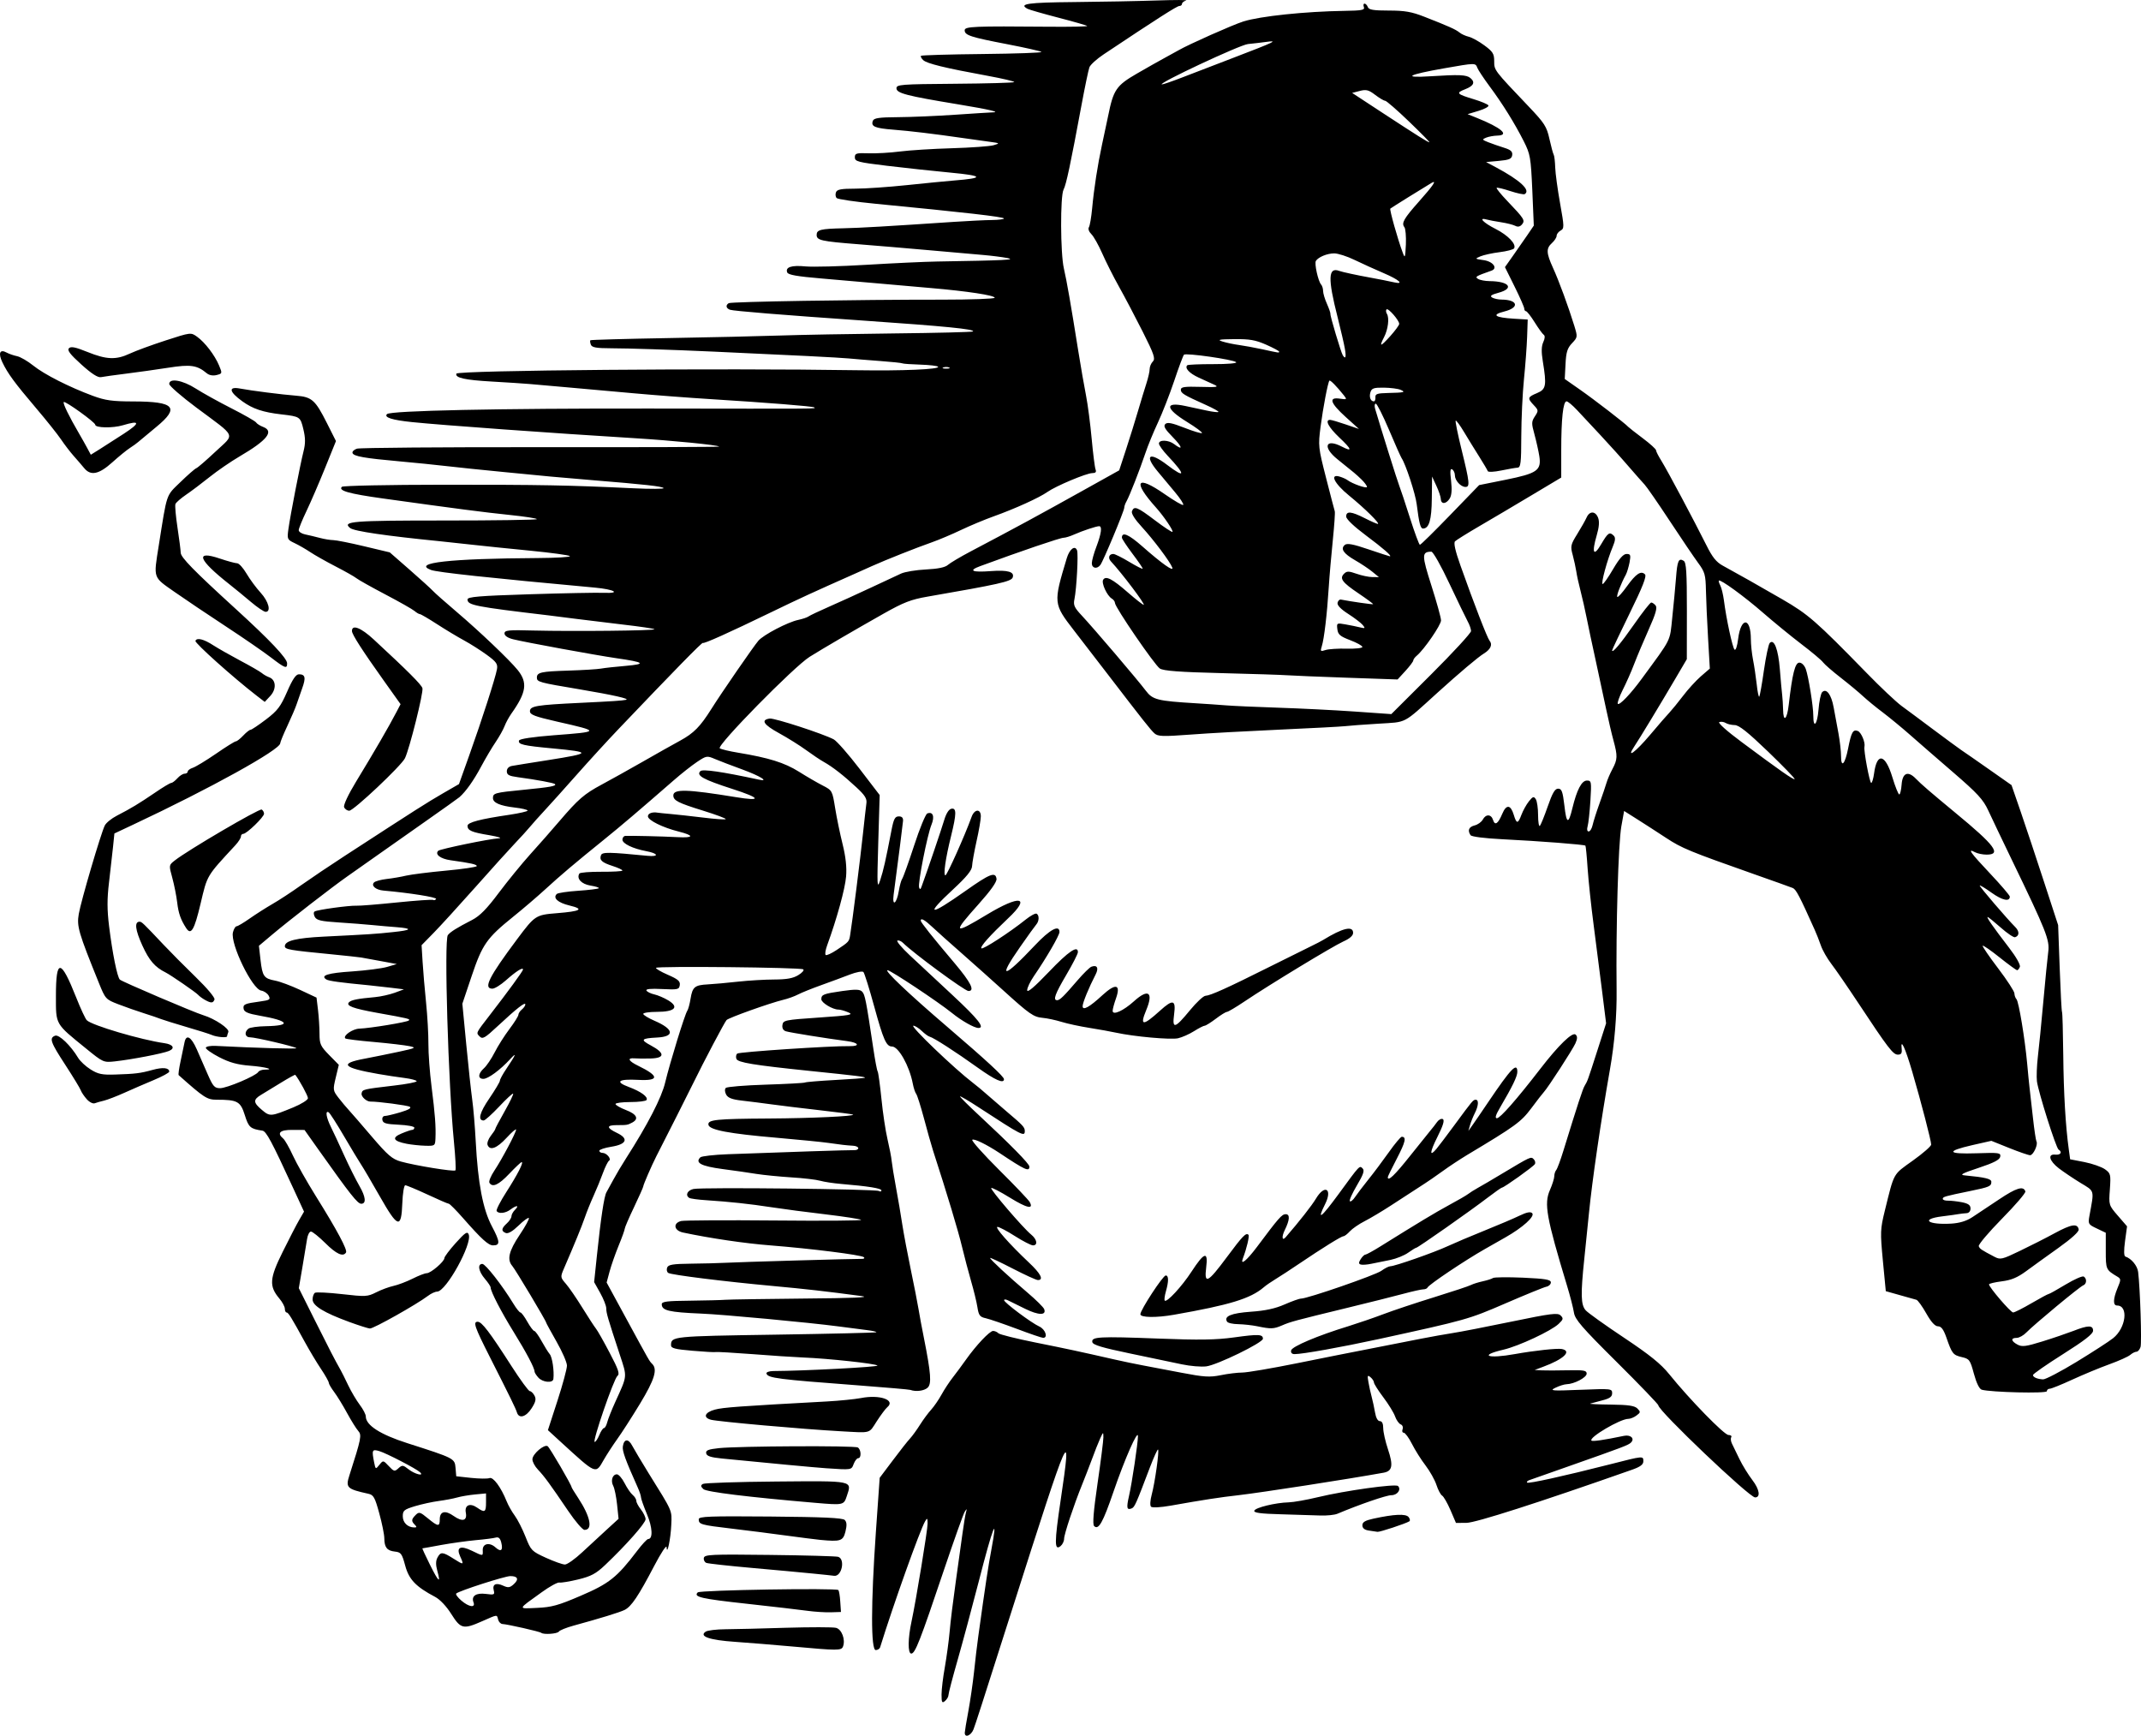 <?xml version="1.0" encoding="UTF-8" standalone="no"?>
<!-- Created with Inkscape (http://www.inkscape.org/) -->
<svg
    xmlns:inkscape="http://www.inkscape.org/namespaces/inkscape"
    xmlns:rdf="http://www.w3.org/1999/02/22-rdf-syntax-ns#"
    xmlns="http://www.w3.org/2000/svg"
    xmlns:cc="http://creativecommons.org/ns#"
    xmlns:dc="http://purl.org/dc/elements/1.1/"
    xmlns:sodipodi="http://sodipodi.sourceforge.net/DTD/sodipodi-0.dtd"
    id="svg4863"
    sodipodi:docname="_svgclean2.svg"
    viewBox="0 0 330.22 267.7"
    sodipodi:version="0.32"
    version="1.0"
    inkscape:version="0.48.3.1 r9886"
  >
  <sodipodi:namedview
      id="base"
      bordercolor="#666666"
      inkscape:pageshadow="2"
      inkscape:window-y="0"
      pagecolor="#ffffff"
      inkscape:window-height="645"
      inkscape:window-maximized="0"
      inkscape:zoom="0.75084958"
      inkscape:window-x="0"
      showgrid="false"
      borderopacity="1.0"
      inkscape:current-layer="svg4863"
      inkscape:cx="350.04839"
      inkscape:cy="-615.46958"
      inkscape:window-width="674"
      inkscape:pageopacity="0.0"
  />
  <path
      id="path4872"
      style="fill:#000000"
      inkscape:connector-curvature="0"
      d="m148.8 267.24c0.01-0.24 0.25-1.73 0.55-3.3 0.29-1.57 0.69-4.3 0.88-6.06 0.18-1.77 0.48-4.25 0.66-5.53 1.09-7.9 1.54-10.83 2.01-13.32 1.08-5.76 0.24-3.64-1.96 4.95-1.01 3.92-2.47 9.34-3.24 12.04-0.78 2.71-1.41 5.14-1.41 5.4s-0.24 0.67-0.53 0.92c-0.46 0.38-0.54 0.24-0.54-0.99 0-0.79 0.23-2.69 0.51-4.23 0.27-1.55 0.61-4.01 0.74-5.48 0.12-1.47 0.55-4.92 0.94-7.67s0.86-6.11 1.04-7.47c0.19-1.37 0.42-2.81 0.53-3.21 0.17-0.64 0.15-0.66-0.19-0.12-0.21 0.33-1.64 4.35-3.18 8.91-3.71 11.02-4.46 12.95-5.06 12.95-0.55 0-0.53-2.34 0.05-5 0.68-3.15 2.48-14.11 2.47-15.05-0.01-0.86-0.06-0.91-0.38-0.36-0.81 1.39-4.91 12.87-6.94 19.43-0.07 0.24-0.38 0.44-0.68 0.44-0.76 0-0.75-7.12 0.02-18.19l0.59-8.38 2.01-2.67c1.1-1.47 2.3-3 2.67-3.39 0.36-0.39 1.06-1.36 1.55-2.14 0.5-0.79 1.27-1.83 1.72-2.32 0.44-0.49 1.16-1.53 1.59-2.32 0.43-0.78 1.21-1.97 1.73-2.63 0.52-0.67 1.43-1.89 2.02-2.73 1.57-2.22 3.67-4.45 4.2-4.45 0.26 0 0.63 0.16 0.82 0.36 0.19 0.19 2.75 0.83 5.69 1.42 5.03 1.01 6.65 1.36 12.29 2.64 1.27 0.29 3.2 0.69 4.28 0.89s3.77 0.71 5.99 1.14c3.44 0.66 4.32 0.72 6.03 0.38 1.11-0.23 2.6-0.41 3.33-0.41s4.51-0.64 8.41-1.43 9.18-1.84 11.73-2.33c2.55-0.5 5.92-1.16 7.48-1.47 1.57-0.31 3.74-0.69 4.82-0.86 1.08-0.16 5.15-0.95 9.06-1.76 6.19-1.28 7.16-1.4 7.61-0.95s0.41 0.61-0.32 1.3c-1.16 1.09-6.15 3.42-8.5 3.97-3.87 0.9-2.47 1.44 1.76 0.68 3.01-0.54 6.54-0.92 7.24-0.78 1.61 0.32 0.27 1.58-2.91 2.75l-1.28 0.48 1.07 0.06c0.59 0.03 2.39 0.03 4.01-0.01 2.52-0.05 2.94 0.02 2.94 0.52 0 0.59-1.92 1.6-3.1 1.63-0.35 0.01-1.12 0.25-1.71 0.54-0.97 0.47-0.63 0.5 3.83 0.32 4.75-0.19 4.91-0.18 4.91 0.52 0 0.55-0.36 0.81-1.52 1.11-0.83 0.21-1.67 0.44-1.87 0.5s1.24 0.13 3.19 0.15c2.72 0.03 3.68 0.18 4.1 0.61 0.5 0.51 0.49 0.61-0.14 1.07-0.38 0.29-0.95 0.52-1.27 0.52-1.25 0-6.14 2.89-5.68 3.35 0.17 0.17 1.89-0.08 5.02-0.73 1.03-0.21 1.69 0.42 1.08 1.03-0.4 0.4-1.11 0.67-9.69 3.69-3.04 1.07-5.75 2.02-6.02 2.12-0.28 0.1-0.42 0.27-0.31 0.37 0.2 0.2 5.6-0.99 12.75-2.81 5.24-1.34 5.17-1.33 5.17-0.46 0 0.49-0.49 0.85-1.78 1.3-14.46 5.09-24.11 8.18-25.51 8.18l-1.61 0.01-0.85-1.98c-0.47-1.09-1.05-2.09-1.28-2.23-0.24-0.14-0.63-0.88-0.88-1.65s-1.01-2.12-1.68-3c-0.68-0.88-1.62-2.38-2.1-3.33s-1.05-1.72-1.26-1.72c-0.22 0-0.3-0.25-0.18-0.55 0.11-0.31-0.02-0.64-0.3-0.74-0.27-0.11-0.66-0.66-0.86-1.22-0.19-0.56-1.01-1.89-1.81-2.95-0.79-1.05-1.45-2.09-1.45-2.29s-0.24-0.57-0.53-0.81c-0.46-0.39-0.51-0.28-0.32 0.76 0.11 0.66 0.34 1.68 0.5 2.27s0.39 1.67 0.52 2.41c0.14 0.83 0.42 1.33 0.74 1.33 0.34 0 0.52 0.38 0.52 1.08 0 0.6 0.33 2.06 0.73 3.25 0.84 2.51 0.69 3.37-0.65 3.62-5.65 1.02-18.85 3.06-22.37 3.47-2.86 0.32-5.52 0.73-10.52 1.62-1.54 0.27-2.81 0.34-3 0.16-0.18-0.19-0.14-0.95 0.1-1.85 0.5-1.86 1.19-6.76 0.98-6.97-0.08-0.08-0.66 1.19-1.28 2.82-2.13 5.62-2.33 6.07-2.79 6.26-0.75 0.3-0.83-0.07-0.41-1.91 0.46-2 1.38-8.17 1.38-9.23 0.01-1.13-2.03 3.49-3.77 8.56-1.63 4.76-2.31 5.98-2.99 5.3-0.26-0.25-0.1-2.26 0.53-6.58 0.5-3.41 0.9-6.61 0.9-7.1-0.01-0.87-0.02-0.86-0.5 0.18-0.27 0.59-0.84 2.03-1.27 3.21-0.44 1.17-1.12 2.94-1.52 3.92-1.25 3.08-2.77 7.64-2.77 8.34 0 0.37-0.24 0.87-0.53 1.11-0.98 0.81-0.98-0.48 0-7.07 1.77-11.96 1.52-11.4-7.55 17.06-4.85 15.22-5.53 17.32-5.89 18.28-0.38 0.98-1.37 1.37-1.35 0.53zm-26.58-13.3c-2.75-0.25-6.72-0.57-8.84-0.72-3.96-0.27-5.62-0.85-4.54-1.57 0.3-0.2 1.66-0.36 3.03-0.37 1.38-0.01 5.59-0.11 9.36-0.23 3.77-0.11 7.24-0.11 7.71 0.01 0.89 0.22 1.49 1.82 1.08 2.89-0.25 0.63-0.79 0.63-7.8-0.01zm-38.748-2.11c-0.186-0.19-5.183-1.32-5.973-1.36-0.272-0.01-0.572-0.32-0.666-0.67-0.211-0.81-0.035-0.83-2.44 0.23-2.94 1.3-3.329 1.21-4.781-1.09-0.743-1.19-1.752-2.26-2.496-2.65-2.976-1.57-4.042-2.68-4.62-4.83-0.498-1.85-0.653-2.06-1.589-2.16-1.214-0.13-1.624-0.65-1.632-2.06-0.003-0.57-0.352-2.3-0.777-3.84-0.674-2.47-0.887-2.85-1.694-3.02-3.31-0.73-3.523-0.94-2.909-2.85 1.827-5.7 1.927-6.2 1.357-6.84-0.305-0.34-1.077-1.58-1.716-2.75-0.639-1.18-1.536-2.64-1.994-3.25-0.457-0.61-0.832-1.25-0.832-1.43s-0.534-1.13-1.188-2.11c-0.654-0.97-1.76-2.82-2.458-4.09-2.152-3.93-2.586-4.63-2.863-4.64-0.147 0-0.267-0.26-0.267-0.57 0-0.32-0.381-1.03-0.847-1.58-1.607-1.91-1.525-3.08 0.508-7.18 1.003-2.03 2.156-4.26 2.561-4.95l0.737-1.27-1.716-3.72c-3.284-7.14-4.116-8.69-4.71-8.77-1.863-0.28-2.111-0.5-2.71-2.4-0.668-2.12-1.133-2.37-4.333-2.37-1.485 0-1.943-0.3-5.864-3.79-0.081-0.07 0.054-1.05 0.299-2.18s0.514-2.42 0.599-2.86c0.257-1.34 1.032-0.9 1.9 1.07 0.453 1.03 1.226 2.8 1.718 3.93 0.776 1.77 1.025 2.05 1.869 2.05 1.049 0 5.511-1.89 5.882-2.49 0.125-0.2 0.564-0.37 0.978-0.37 1.708 0 0.16-0.42-2.255-0.61-1.933-0.15-3.151-0.49-4.74-1.31-1.176-0.61-2.105-1.27-2.064-1.46 0.041-0.2 0.754-0.33 1.584-0.28 6.172 0.32 12.536 0.5 12.387 0.35-0.247-0.26-6.321-1.68-7.161-1.68-0.772 0-0.916-0.8-0.239-1.33 0.245-0.19 1.452-0.36 2.683-0.38 4.056-0.07 3.591-0.84-0.986-1.63-1.725-0.3-2.345-0.56-2.433-1.03-0.135-0.71 0.142-0.83 2.52-1.15 1.517-0.21 1.657-0.3 1.338-0.9-0.196-0.36-0.712-0.71-1.146-0.78-1.389-0.2-4.802-7.23-4.362-8.99 0.129-0.51 0.379-0.93 0.556-0.93s1.089-0.54 2.027-1.2 2.511-1.66 3.496-2.23c0.986-0.56 2.985-1.87 4.444-2.91 1.458-1.03 4.497-3.08 6.753-4.54 11.344-7.37 12.446-8.07 15.123-9.63l2.462-1.42 1.593-4.46c1.931-5.4 4.041-11.96 4.267-13.26 0.141-0.8-0.096-1.14-1.565-2.21-0.951-0.69-2.532-1.7-3.513-2.23s-2.858-1.66-4.172-2.51c-1.313-0.85-2.504-1.546-2.646-1.546s-0.512-0.217-0.822-0.483c-0.309-0.265-2.328-1.41-4.486-2.543-2.158-1.134-4.164-2.258-4.458-2.499s-1.739-1.06-3.21-1.818c-1.471-0.759-3.234-1.754-3.917-2.212-0.684-0.458-1.774-1.085-2.422-1.393-1.145-0.543-1.173-0.608-0.951-2.206 0.294-2.123 1.806-9.889 2.328-11.964 0.306-1.215 0.299-2.038-0.028-3.402-0.46-1.919-0.509-1.952-3.391-2.285-2.848-0.329-4.394-0.846-6.015-2.01-2.045-1.469-2.213-2.32-0.389-1.978 1.818 0.341 6.441 0.93 8.689 1.107 2.411 0.19 2.95 0.669 4.728 4.204l1.406 2.794-1.682 4.161c-0.925 2.288-2.218 5.279-2.872 6.647-0.655 1.367-1.19 2.688-1.19 2.935s0.441 0.54 0.981 0.651c0.539 0.11 1.561 0.354 2.27 0.541 0.709 0.188 1.644 0.341 2.078 0.341s2.572 0.425 4.752 0.946l3.963 0.945 3.053 2.669c1.679 1.468 3.294 2.934 3.588 3.257s1.98 1.815 3.745 3.315c3.431 2.916 8.08 7.346 9.329 8.886 1.585 1.96 1.367 3.46-0.981 6.77-0.364 0.52-0.827 1.37-1.029 1.9s-0.822 1.64-1.378 2.46c-0.556 0.81-1.576 2.54-2.266 3.83-1.131 2.11-2.328 3.8-3.318 4.67-0.196 0.17-2.584 1.87-5.307 3.78s-6.093 4.28-7.49 5.27c-1.396 0.99-3.422 2.42-4.501 3.17-2.354 1.65-9.059 6.84-11.717 9.09l-1.91 1.61 0.243 2.15c0.29 2.56 0.523 2.89 2.248 3.22 0.726 0.13 2.462 0.78 3.857 1.43l2.537 1.19 0.228 1.9c0.126 1.05 0.23 2.7 0.232 3.67 0.002 1.6 0.15 1.92 1.49 3.29l1.487 1.51-0.471 1.96c-0.456 1.9-0.443 2 0.438 3.14 0.5 0.64 1.211 1.49 1.579 1.88 0.368 0.4 1.97 2.24 3.559 4.11 2.437 2.85 3.133 3.45 4.449 3.82 2.208 0.62 8.203 1.6 8.428 1.37 0.104-0.1 0.003-2.07-0.224-4.38-0.881-8.99-1.536-31.17-0.942-31.91 0.417-0.52 1.363-1.11 3.748-2.34 1.182-0.61 2.263-1.71 4.102-4.17 1.373-1.83 3.563-4.51 4.867-5.96 1.304-1.44 3.331-3.74 4.504-5.12 2.895-3.38 3.799-4.17 6.499-5.62 1.275-0.68 4.086-2.25 6.246-3.48 2.15-1.23 4.8-2.73 5.88-3.31 2.1-1.15 3.08-2.15 4.8-4.88 1.52-2.43 6.51-9.66 7.25-10.52 0.79-0.92 4.53-2.87 6.14-3.21 0.69-0.15 1.41-0.39 1.6-0.54 0.2-0.15 1.64-0.832 3.21-1.52s4.46-2.004 6.42-2.924 4.05-1.895 4.64-2.165c0.59-0.271 2.31-0.556 3.84-0.633 1.85-0.093 2.97-0.325 3.38-0.7 0.35-0.309 1.91-1.238 3.48-2.066 7.15-3.769 10.6-5.638 17.53-9.506l5.41-3.015 1.07-3.268c0.59-1.798 1.42-4.472 1.85-5.943 0.43-1.472 1.01-3.363 1.28-4.203 0.27-0.841 0.5-1.833 0.5-2.204s0.22-0.898 0.49-1.17c0.42-0.421 0.2-1.096-1.55-4.572-1.13-2.243-2.77-5.363-3.65-6.932s-2.05-3.896-2.61-5.171-1.31-2.609-1.67-2.964c-0.38-0.37-0.54-0.826-0.38-1.07 0.15-0.233 0.37-1.548 0.5-2.921 0.28-3.042 0.85-6.71 1.52-9.808 0.28-1.275 0.71-3.281 0.95-4.458 0.81-4.018 1.25-4.663 4.42-6.499 1.58-0.914 3.52-2.01 4.31-2.435s1.76-0.955 2.14-1.178c1.55-0.899 8.3-3.898 9.97-4.43 2.57-0.818 9.56-1.551 15.64-1.639 2.65-0.039 3.13-0.132 2.96-0.581-0.11-0.294-0.07-0.535 0.1-0.535s0.4 0.241 0.51 0.535c0.16 0.418 0.87 0.535 3.24 0.535 2.44 0 3.52 0.186 5.45 0.944 3.77 1.474 4.87 1.966 5.45 2.442 0.29 0.243 0.94 0.536 1.43 0.653 0.49 0.116 1.57 0.713 2.4 1.327 1.31 0.964 1.52 1.295 1.52 2.437 0 1.422-0.04 1.368 5.33 7.007 2.44 2.566 2.77 3.084 3.19 4.993 0.26 1.172 0.56 2.268 0.66 2.435 0.1 0.168 0.2 1.051 0.23 1.962s0.37 3.396 0.75 5.522c0.65 3.641 0.66 3.886 0.08 4.209-0.34 0.188-0.61 0.55-0.61 0.804s-0.32 0.753-0.71 1.108c-0.93 0.838-0.9 1.533 0.14 3.823 0.91 1.98 2.4 6.042 3.3 8.969 0.52 1.703 0.51 1.754-0.36 2.675-0.72 0.76-0.91 1.374-1 3.226l-0.12 2.287 2.34 1.636c2.21 1.539 7.07 5.29 7.46 5.752 0.1 0.116 1.11 0.902 2.23 1.746 1.13 0.844 2.05 1.679 2.05 1.856 0 0.176 0.38 0.919 0.84 1.651 0.9 1.445 5 9.138 6.94 13.018 0.9 1.813 1.52 2.592 2.51 3.127 2.49 1.357 5.24 2.916 9.16 5.177 4.05 2.347 5.16 3.314 13.07 11.414 2.09 2.15 4.49 4.41 5.34 5.04 0.86 0.62 3.08 2.28 4.94 3.67 1.87 1.4 3.8 2.81 4.29 3.15 0.5 0.33 2.44 1.68 4.32 3l3.42 2.4 1.45 4.2c0.79 2.31 2.41 7.17 3.59 10.8l2.15 6.59 0.24 6.6c0.13 3.63 0.29 6.69 0.36 6.81 0.07 0.11 0.15 3.08 0.19 6.6 0.06 5.89 0.35 10.97 0.86 14.63l0.2 1.48 2.21 0.43c1.21 0.24 2.63 0.74 3.15 1.1 0.89 0.64 0.93 0.79 0.77 3.11-0.18 2.42-0.17 2.44 1.24 4.07l1.41 1.63-0.31 2.27c-0.2 1.48-0.18 2.31 0.05 2.39 0.94 0.31 1.85 1.42 1.97 2.38 0.31 2.56 0.58 10.91 0.37 11.57-0.13 0.41-0.41 0.73-0.63 0.73s-0.65 0.22-0.96 0.49-1.76 0.92-3.23 1.45-4.04 1.6-5.72 2.37c-1.67 0.77-3.23 1.4-3.47 1.4s-0.44 0.17-0.44 0.38c0 0.38-8.65 0.17-10.04-0.23-0.37-0.11-0.82-1.02-1.21-2.46-0.58-2.14-0.69-2.3-1.87-2.57-1.36-0.33-1.5-0.5-2.39-3.06-0.43-1.22-0.79-1.69-1.28-1.69-0.46 0-1.06-0.66-1.81-1.99-0.62-1.1-1.3-2.04-1.52-2.1-0.21-0.06-1.36-0.38-2.56-0.72l-2.16-0.61-0.45-4.69c-0.42-4.42-0.4-4.87 0.3-7.72 1.48-5.99 1.21-5.5 4.31-7.72 1.57-1.12 2.84-2.23 2.84-2.48 0-0.58-1.54-6.52-2.91-11.2-1.08-3.69-1.84-5.34-1.64-3.56 0.07 0.67-0.07 0.89-0.59 0.89-0.74 0-1.49-0.98-6.15-8.03-1.62-2.45-3.47-5.14-4.11-5.97s-1.37-2.11-1.62-2.85c-0.26-0.74-0.68-1.83-0.95-2.41-2.33-5.2-2.87-6.23-3.38-6.44-0.32-0.13-2.99-1.09-5.93-2.12-10.01-3.53-11.18-4.01-13.61-5.61-1.34-0.88-3.35-2.18-4.46-2.88l-2.01-1.27-0.43 2.38c-0.47 2.7-0.84 15.44-0.73 25.18 0.05 3.94-0.31 8.26-1.03 12.33-1.41 8.02-2.74 17.13-3.24 22.2-0.19 1.92-0.51 5.05-0.71 6.96-0.58 5.51-0.54 7.13 0.22 7.97 0.36 0.4 3.02 2.3 5.92 4.23 3.96 2.64 5.68 4.03 6.96 5.62 3.13 3.88 8.48 9.37 9.13 9.37 0.36 0 0.55 0.16 0.43 0.35-0.11 0.18-0.07 0.62 0.11 0.98 0.17 0.35 0.69 1.42 1.15 2.37 0.46 0.96 1.37 2.43 2.02 3.28 1.09 1.43 1.27 2.65 0.4 2.65-0.89 0-14.92-13.36-14.92-14.2 0-0.17-2.89-3.17-6.42-6.68-5.41-5.37-6.44-6.57-6.6-7.63-0.11-0.7-0.58-2.55-1.06-4.12-3.2-10.59-3.57-12.65-2.65-14.76 0.38-0.86 0.68-1.83 0.68-2.16 0-0.32 0.13-0.74 0.29-0.93 0.17-0.19 0.67-1.54 1.12-3.01 2.24-7.26 2.97-9.5 3.27-9.99 0.46-0.76 0.47-0.81 1.96-5.44l1.35-4.2-0.61-4.9c-0.34-2.69-0.93-7.3-1.31-10.25-0.39-2.94-0.8-6.87-0.93-8.73-0.12-1.87-0.28-3.45-0.34-3.52-0.16-0.17-7-0.7-12.82-0.99-2.75-0.14-4.75-0.39-4.9-0.63-0.49-0.74-0.27-1.27 0.63-1.5 0.49-0.12 1.06-0.53 1.26-0.9 0.47-0.88 1.3-0.85 1.58 0.05 0.3 0.93 0.77 0.61 1.43-0.95 0.62-1.48 1.29-1.42 1.77 0.17 0.43 1.43 0.65 1.42 1.19-0.03 0.24-0.63 0.75-1.56 1.14-2.05 0.6-0.75 0.76-0.81 1.06-0.35 0.2 0.29 0.36 1.4 0.36 2.46 0 1.07 0.13 1.82 0.27 1.67 0.15-0.15 0.7-1.5 1.22-3 0.72-2.08 1.11-2.74 1.6-2.74 0.55 0 0.71 0.42 0.97 2.62 0.32 2.83 0.62 2.93 1.23 0.4 0.69-2.85 1.43-4.27 2.24-4.27 0.7 0 0.72 0.15 0.54 3.12-0.11 1.72-0.3 3.49-0.43 3.93-0.14 0.48-0.07 0.8 0.16 0.8 0.22 0 0.49-0.44 0.61-0.98s0.59-2.03 1.05-3.3c0.46-1.28 0.95-2.72 1.09-3.21s0.55-1.45 0.92-2.14c0.79-1.49 0.81-2.01 0.16-4.4-0.28-1.01-0.77-3.13-1.1-4.69-0.33-1.57-1.05-4.94-1.61-7.49s-1.21-5.6-1.44-6.78c-0.23-1.178-0.65-3.023-0.93-4.102s-0.58-2.443-0.66-3.032c-0.09-0.588-0.34-1.722-0.55-2.52-0.37-1.341-0.32-1.582 0.69-3.21 0.6-0.967 1.25-2.12 1.45-2.562 0.46-1.047 1.37-1.025 1.78 0.045 0.22 0.571 0.15 1.441-0.21 2.673-0.81 2.767-0.49 3.405 0.69 1.381 1.04-1.776 1.29-1.94 1.93-1.297 0.29 0.288 0.25 0.745-0.15 1.694-0.85 2.011-1.87 5.758-1.56 5.758 0.15 0 0.88-1.043 1.62-2.318 0.95-1.616 1.57-2.318 2.06-2.318 0.62 0 0.68 0.16 0.47 1.292-0.14 0.71-0.39 1.553-0.56 1.872-0.78 1.442-1.5 3.297-1.33 3.461 0.1 0.1 0.77-0.635 1.48-1.632 1.4-1.953 2.18-2.462 2.79-1.845 0.28 0.283-0.36 1.927-2.34 5.956-1.5 3.064-2.73 5.654-2.73 5.764 0 0.53 1.3-1.02 3.41-4.04 1.28-1.837 2.46-3.339 2.62-3.339 0.17 0 0.47 0.207 0.68 0.46 0.28 0.34 0.01 1.298-1.05 3.659-0.78 1.75-1.8 4.16-2.25 5.34-0.45 1.19-1.26 3.01-1.79 4.05-0.52 1.04-0.86 2-0.74 2.12 0.26 0.26 2.01-1.57 3.68-3.86 4.69-6.4 4.32-5.64 4.72-9.49 0.21-1.94 0.46-4.651 0.57-6.024 0.2-2.708 0.41-3.168 1.18-2.69 0.41 0.253 0.5 1.717 0.5 7.742l-0.01 7.432-1.78 3.03c-2.28 3.88-5.48 9.17-6.32 10.43-1.32 1.99 0.16 0.9 2.43-1.78 1.28-1.52 2.64-3.09 3.02-3.48 0.37-0.4 1.3-1.53 2.06-2.53 0.75-1 1.99-2.35 2.75-3.02l1.39-1.2-0.27-4.65c-0.15-2.56-0.3-5.871-0.33-7.366-0.05-2.458-0.16-2.869-1.2-4.28-0.63-0.858-2.62-3.797-4.42-6.53-1.8-2.734-3.53-5.232-3.84-5.552-0.3-0.32-1.44-1.606-2.52-2.857-1.07-1.251-3.02-3.407-4.31-4.791s-2.92-3.118-3.6-3.854c-0.69-0.735-1.41-1.337-1.61-1.337-0.53 0-0.82 2.701-0.82 7.531v4.222l-4.64 2.772c-2.55 1.525-6.15 3.657-8.01 4.738-1.85 1.081-3.53 2.127-3.73 2.325-0.24 0.242 0.03 1.467 0.84 3.741 2.12 5.984 4.13 11.148 4.49 11.598 0.49 0.58 0.16 1.33-0.87 1.96-0.93 0.57-3.8 3-7.17 6.05-5.45 4.94-4.6 4.49-9.14 4.78-2.22 0.13-4.53 0.31-5.11 0.38-0.59 0.07-5.09 0.31-9.99 0.53s-11.14 0.56-13.86 0.77c-4.31 0.32-5.01 0.29-5.55-0.19-0.61-0.56-1.66-1.88-7.35-9.3-1.65-2.16-3.93-5.12-5.07-6.58-3.18-4.122-3.19-4.215-1.1-11.146 0.42-1.394 1.26-2.036 1.58-1.205 0.22 0.57-0.07 5.922-0.4 7.531-0.2 0.921-0.02 1.302 1.14 2.54 1.79 1.91 8.62 9.92 9.86 11.57 1.06 1.41 1.78 1.59 7.73 1.95 1.47 0.09 3.56 0.23 4.64 0.32s4.69 0.25 8.02 0.36c3.34 0.11 8.63 0.37 11.77 0.59l5.71 0.4 6.15-6.13c3.38-3.37 6.15-6.38 6.15-6.68s-0.23-0.97-0.52-1.49c-0.28-0.52-1.56-3.154-2.83-5.851-1.26-2.697-2.51-4.902-2.77-4.899-1.5 0.018-1.5 0.514 0.01 5.243 0.81 2.538 1.48 4.947 1.48 5.357 0 0.71-2.61 4.5-3.74 5.44-0.3 0.25-0.54 0.58-0.54 0.74s-0.55 0.89-1.21 1.61l-1.21 1.32-7.8-0.27c-4.29-0.15-8.44-0.32-9.22-0.38-0.79-0.06-5.36-0.21-10.16-0.33-6.5-0.16-8.93-0.35-9.49-0.71-0.8-0.53-6.92-9.455-6.92-10.105 0-0.217-0.22-0.523-0.49-0.68-0.73-0.429-1.64-2.407-1.33-2.904 0.41-0.657 1.39-0.152 3.82 1.968 1.2 1.044 2.29 1.899 2.43 1.899 0.32 0-3.32-4.838-5.06-6.707-0.49-0.53-0.29-1.14 0.38-1.139 0.24 0.001 1.35 0.558 2.48 1.238s2.05 1.143 2.05 1.029-0.72-1.169-1.61-2.343c-0.88-1.174-1.6-2.27-1.6-2.435 0-0.96 1.03-0.521 3.14 1.335 3.04 2.68 4.91 3.999 4.63 3.276-0.35-0.92-2.88-4.283-4.69-6.257-1.1-1.191-1.66-2.087-1.53-2.431 0.33-0.861 0.81-0.673 3.54 1.394 1.41 1.066 2.63 1.872 2.71 1.789 0.18-0.173-1.35-2.421-2.53-3.741-3.69-4.109-3.03-5.119 1.35-2.064 1.46 1.015 2.73 1.756 2.84 1.647 0.11-0.11-0.45-0.981-1.25-1.936-0.79-0.955-2.01-2.405-2.69-3.223-2.12-2.539-1.29-3.11 1.46-1.009 2.86 2.181 2.89 1.563 0.07-1.423-0.74-0.783-1.34-1.625-1.34-1.873 0-0.614 1.49-0.567 2.33 0.075 1.43 1.081 1.32 0.488-0.19-1.058-1.21-1.227-1.48-1.701-1.16-2.022 0.32-0.32 1.01-0.186 2.95 0.573 1.39 0.546 2.61 0.91 2.71 0.811 0.1-0.1-0.95-0.88-2.34-1.734-3.33-2.052-3.43-3.126-0.24-2.44 0.9 0.194 2.39 0.514 3.31 0.71 0.91 0.196 1.73 0.291 1.81 0.21 0.08-0.08-0.79-0.566-1.94-1.08-3.43-1.544-3.86-1.804-3.86-2.351 0-0.427 0.57-0.508 3.04-0.435 2.51 0.074 2.88 0.02 2.14-0.321-0.5-0.225-1.59-0.727-2.44-1.116-1.43-0.654-2.18-1.465-1.75-1.896 0.1-0.1 1.91-0.178 4.03-0.174 2.18 0.005 3.7-0.126 3.51-0.301-0.43-0.409-7.75-1.457-8.05-1.153-0.12 0.129-0.81 1.955-1.51 4.058-0.71 2.102-1.84 4.99-2.51 6.419s-1.55 3.561-1.94 4.738c-0.87 2.578-2.42 6.54-2.9 7.395-0.2 0.341-0.35 0.789-0.35 0.995 0 0.477-3.23 8.22-3.68 8.818-0.52 0.688-1.32 0.527-1.32-0.264 0-0.39 0.32-1.554 0.72-2.586 0.75-1.995 0.9-3.124 0.41-3.124-0.44 0-2.55 0.701-3.86 1.283-0.61 0.275-1.35 0.5-1.62 0.5-0.53 0-6.53 2.042-12.86 4.374-1.9 0.701-1.28 0.989 1.66 0.768 2.62-0.196 3.67 0.12 3.34 0.998-0.24 0.611-2.18 1.045-13.14 2.943-2.55 0.44-3.68 0.882-6.78 2.63-4.57 2.582-9.25 5.312-11.38 6.642-2.4 1.49-14.45 13.76-13.87 14.12 0.25 0.16 1.51 0.46 2.8 0.67 4.76 0.79 7.17 1.54 9.38 2.92 1.22 0.77 2.89 1.74 3.7 2.15 1.46 0.75 1.48 0.8 1.91 3.47 0.24 1.5 0.76 4 1.15 5.57 0.48 1.94 0.66 3.54 0.54 4.99-0.15 1.88-1.43 6.53-2.92 10.61-0.27 0.74-0.37 1.41-0.22 1.5s0.89-0.25 1.66-0.76c1.9-1.26 1.94-1.3 2.1-2.28 0.32-1.91 1.61-12.15 1.98-15.66 0.22-2.06 0.46-4.17 0.53-4.68 0.11-0.73-0.21-1.25-1.55-2.49-1.98-1.84-3.65-3.14-5-3.9-0.53-0.29-1.77-1.12-2.74-1.83s-2.86-1.89-4.19-2.62c-2.39-1.31-2.85-2.04-1.43-2.25 0.72-0.1 8.22 2.34 9.87 3.21 0.48 0.26 2.27 2.3 3.98 4.53l3.11 4.06-0.22 7.35c-0.2 6.8-0.18 7.23 0.31 5.75 0.5-1.54 0.82-2.96 1.73-7.67 0.34-1.76 0.54-2.14 1.13-2.14 0.49 0 0.69 0.22 0.65 0.71-0.05 0.6-0.69 5.63-1.45 11.37-0.25 1.92 0.48 1.38 0.8-0.58 0.14-0.83 0.37-1.67 0.52-1.87s0.98-2.5 1.84-5.13c0.85-2.62 1.77-4.85 2.03-4.95 0.87-0.34 1.17 0.45 0.65 1.73-0.65 1.58-2.13 9.09-1.91 9.68 0.12 0.34 0.22 0.32 0.36-0.08 0.85-2.29 3.14-9.05 3.52-10.34 0.3-1 0.71-1.65 1.1-1.72 0.81-0.16 0.8 0.76-0.05 4.21-0.86 3.46-1.23 6.07-0.87 6.06 0.25 0 3.03-6.21 4.03-9 0.44-1.24 1.43-1.31 1.43-0.1 0 0.48-0.29 2.2-0.66 3.83-0.36 1.63-0.67 3.36-0.69 3.85-0.02 0.64-0.85 1.66-2.91 3.57-4.45 4.12-3.72 4.22 1.9 0.25 3.76-2.66 4.63-3 4.78-1.86 0.06 0.47-0.89 1.81-2.77 3.91-4.08 4.56-3.93 4.75 1.27 1.62 5.15-3.11 6.87-2.8 3.27 0.58-2.8 2.65-4.34 4.37-4.1 4.61 0.22 0.23 4.4-2.49 6.82-4.43 0.76-0.61 1.52-1.02 1.7-0.91 0.43 0.26 0.39 1.16-0.07 1.68-0.21 0.24-1.33 1.79-2.49 3.46-3.52 5.04-2.6 4.93 2.3-0.27 2.3-2.44 3.78-3.24 3.78-2.05 0 0.52-2 3.97-3.97 6.84-0.56 0.82-1.02 1.79-1.01 2.14 0.02 0.44 1.11-0.49 3.34-2.82 3.04-3.19 4.51-4.18 4.48-3.04 0 0.25-0.8 1.81-1.78 3.48-1.77 3.01-2.09 3.92-1.42 3.92 0.42 0 1-0.57 3.19-3.12 0.87-1.01 1.81-1.93 2.08-2.04 0.89-0.34 1.18 0.18 0.67 1.18-1.05 2.03-2.01 4.38-2.01 4.9 0 0.74 1.06 0.15 3.07-1.71 2.03-1.86 2.84-1.68 2.09 0.47-0.29 0.81-0.53 1.7-0.53 1.96 0 0.74 1.65 0 3.28-1.47 2.23-2.02 3.06-1.42 1.89 1.38-1.01 2.44-0.51 2.46 2.12 0.08 2.02-1.83 2.49-1.71 2.19 0.55-0.31 2.33 0.1 2.22 2.47-0.66 0.98-1.19 2.04-2.18 2.36-2.2 0.79-0.04 3.4-1.22 9.77-4.41 2.94-1.47 5.91-2.94 6.59-3.27 0.69-0.33 1.49-0.75 1.79-0.93 3.01-1.85 4.63-2.24 4.63-1.1 0 0.43-0.52 0.89-1.51 1.33-1.61 0.73-11.36 6.64-15.27 9.27-1.29 0.87-2.5 1.58-2.68 1.59-0.18 0-0.96 0.48-1.73 1.07-0.77 0.58-1.54 1.06-1.7 1.06-0.17 0-0.91 0.38-1.64 0.84-0.74 0.47-1.86 0.96-2.48 1.1-1.14 0.25-6.79-0.26-9.54-0.86-0.79-0.17-2.63-0.51-4.1-0.74s-3.42-0.65-4.32-0.93c-0.91-0.28-2.22-0.56-2.91-0.62-1.41-0.13-2.02-0.55-6.14-4.29-1.57-1.43-4.39-3.94-6.25-5.58-1.86-1.63-3.95-3.5-4.64-4.15-1.18-1.11-1.78-1.44-1.78-0.97 0 0.25 1.79 2.5 5.26 6.6 2.49 2.96 3.13 4.25 2.1 4.25-0.56 0-8.53-5.86-10.1-7.43-0.26-0.26-0.65-0.42-0.85-0.35-0.21 0.07 0.64 1.09 1.89 2.26 1.26 1.17 4.24 3.95 6.63 6.18 3.94 3.67 5.02 5.04 3.97 5.04-0.64 0-2.59-1.1-4.08-2.31-2.17-1.75-9.48-6.6-9.94-6.6-0.56 0.01 3.24 3.62 9.22 8.74 6.11 5.24 8.74 7.67 8.74 8.07 0 0.75-1.35 0.15-4.05-1.78-3.33-2.39-6.85-4.66-7.42-4.78-0.22-0.05-0.76-0.45-1.22-0.89s-1.04-0.8-1.29-0.8c-0.58 0.01 6.33 6.63 9.2 8.82 0.57 0.43 1.53 1.23 2.14 1.78 0.61 0.54 1.96 1.71 3 2.59 2.59 2.19 2.85 2.47 2.85 3.06 0 0.92-0.43 0.7-7.13-3.67-1.57-1.03-2.86-1.78-2.86-1.67s1.33 1.43 2.95 2.93c4.77 4.43 7.75 7.46 7.75 7.88 0 0.85-0.64 0.56-4.63-2.1-2-1.32-3.93-2.26-4.18-2.02-0.14 0.15 1.72 2.23 4.13 4.63 2.42 2.4 4.54 4.63 4.72 4.95 0.67 1.2-0.41 0.97-3.05-0.66-1.49-0.92-2.78-1.59-2.88-1.49-0.2 0.2 4.93 6.19 6.16 7.18 0.91 0.74 1.07 1.67 0.28 1.67-0.28 0-1.53-0.64-2.76-1.42-1.23-0.79-2.46-1.43-2.71-1.43-0.52-0.01 1.87 2.69 4.83 5.48 1.84 1.72 2.35 2.72 1.4 2.72-0.26 0-2.02-0.81-3.92-1.79s-3.45-1.71-3.45-1.62c0 0.23 2.82 2.84 5.76 5.34 1.31 1.11 2.47 2.26 2.58 2.55 0.38 0.99-0.87 0.97-2.92-0.04-1.12-0.55-2.31-1.14-2.66-1.31-0.34-0.17-0.61-0.18-0.6-0.02 0.02 0.37 4.19 3.49 5.42 4.05 0.94 0.42 1.4 1.75 0.6 1.75-0.21 0-2.04-0.62-4.07-1.39-2.04-0.76-4.18-1.5-4.77-1.63-0.92-0.2-1.1-0.43-1.3-1.72-0.13-0.83-0.57-2.62-0.97-3.99-0.4-1.38-1.03-3.78-1.41-5.35-0.58-2.42-2.26-8.02-4.46-14.8-0.28-0.89-0.92-3.13-1.41-5-0.5-1.86-1.03-3.54-1.19-3.74s-0.4-0.92-0.53-1.61c-0.52-2.72-2.2-5.7-3.2-5.7-0.88 0-1.33-1.03-2.73-6.12-0.76-2.79-1.52-5.2-1.68-5.37-0.17-0.16-1.09 0.01-2.06 0.38-0.97 0.38-2.96 1.11-4.43 1.64-1.48 0.53-3.09 1.18-3.6 1.45s-1.55 0.65-2.32 0.83c-2.08 0.51-8.33 2.74-8.7 3.11-0.3 0.32-3.5 6.38-5.16 9.78-0.67 1.38-3.97 7.91-5.68 11.25-0.72 1.41-2.01 4.39-2.01 4.64 0 0.11-0.64 1.55-1.42 3.19-0.79 1.65-1.43 3.14-1.43 3.31s-0.42 1.35-0.939 2.61c-0.516 1.26-1.145 3.05-1.397 3.99l-0.459 1.71 2.915 5.36c3.79 6.97 3.66 6.74 4.12 7.2 0.84 0.84 0.35 2.43-1.87 6.1-1.25 2.06-2.83 4.52-3.517 5.47-0.685 0.96-1.631 2.41-2.1 3.23-1.265 2.22-1.078 2.3-6.633-2.78l-1.974-1.81 1.471-4.53c0.81-2.49 1.47-4.94 1.467-5.43s-0.726-2.15-1.607-3.69c-0.881-1.55-1.602-2.87-1.602-2.94 0-0.25-4.733-8.17-5.22-8.73-0.847-0.98-0.534-2.3 1.131-4.79 0.89-1.32 1.529-2.5 1.42-2.61-0.109-0.1-0.825 0.42-1.592 1.17-0.892 0.87-1.597 1.28-1.955 1.15-0.749-0.29-0.706-0.71 0.153-1.49 0.392-0.35 0.713-0.85 0.713-1.1s0.252-0.71 0.561-1.01c0.703-0.71 0.207-0.72-0.718-0.02-0.767 0.58-1.838 0.69-2.129 0.22-0.103-0.17 0.574-1.49 1.505-2.94 1.736-2.71 2.703-4.6 2.349-4.6-0.11 0-0.961 0.8-1.891 1.78-1.648 1.74-2.603 2.18-3.078 1.41-0.128-0.21 0.215-1.05 0.761-1.87 1.188-1.79 3.353-5.88 3.353-6.33 0-0.18-0.662 0.39-1.472 1.27-1.491 1.62-2.57 2.02-2.927 1.09-0.109-0.28 0.115-0.91 0.496-1.4 0.382-0.48 0.694-0.96 0.694-1.06s0.653-1.33 1.452-2.74c0.798-1.41 1.385-2.63 1.304-2.71s-1.054 0.82-2.16 2c-1.107 1.17-2.181 2.14-2.386 2.14-0.941 0-0.631-1.21 0.87-3.4 0.898-1.32 1.633-2.55 1.633-2.74 0-0.2 0.448-1.02 0.996-1.83 1.488-2.21 1.669-2.67 0.586-1.49-1.516 1.65-3.398 3.04-4.128 3.04-0.885 0-0.842-0.8 0.088-1.64 0.414-0.37 1.155-1.47 1.647-2.44s1.518-2.59 2.279-3.6c0.762-1.01 1.385-2 1.385-2.21 0-0.2 0.241-0.57 0.535-0.81s0.535-0.6 0.535-0.78c0-0.43-1.316 0.6-4.237 3.32-2.025 1.89-2.354 2.08-2.821 1.61-0.557-0.56-0.6-0.47 1.558-3.26 2.838-3.67 5.137-6.82 5.14-7.05 0.005-0.41-1.047 0.25-2.668 1.69-0.782 0.69-1.705 1.26-2.05 1.26-1.452 0-0.555-1.79 3.839-7.67 2.708-3.62 2.843-3.71 6.081-3.97 3.744-0.3 4.292-0.63 1.956-1.19-1.794-0.43-2.597-1.17-1.941-1.78 0.173-0.16 1.659-0.38 3.302-0.49s3.068-0.29 3.168-0.39c0.099-0.1-0.478-0.28-1.283-0.41-1.397-0.23-2.187-1.08-1.707-1.86 0.099-0.16 1.634-0.28 3.411-0.27s3.227-0.07 3.227-0.19-0.678-0.43-1.512-0.7c-1.676-0.54-2.08-0.92-1.791-1.67 0.192-0.5 1.238-0.48 7.163 0.1 1.84 0.18 1.7-0.37-0.2-0.72-2.06-0.39-3.66-1.16-3.66-1.77 0-0.31 0.2-0.57 0.45-0.58 0.83-0.05 5.78 0.07 8.02 0.19 2.56 0.14 2.65-0.24 0.21-0.86-2.48-0.62-4.75-1.75-4.75-2.35 0-0.46 0.67-0.71 1.53-0.56 0.16 0.03 1.05 0.12 1.97 0.2s3.17 0.33 5 0.55c1.83 0.23 3.4 0.34 3.5 0.24 0.09-0.09-1.48-0.68-3.51-1.31-3.84-1.19-4.57-1.56-4.57-2.34 0-1.03 2.11-0.97 9.64 0.26 4.08 0.67 3.86 0.15-0.55-1.27-4.49-1.45-5.6-2.06-4.92-2.74 0.34-0.35 3.36 0.09 8.97 1.3 1.77 0.39 0.28-0.54-2.53-1.57-1.62-0.59-3.51-1.31-4.21-1.61-1.21-0.52-1.31-0.5-2.76 0.47-0.82 0.55-2.42 1.81-3.55 2.8-5.56 4.84-8.08 6.99-10.841 9.22-4.554 3.68-6.64 5.45-9.019 7.63-1.19 1.09-3.406 2.99-4.924 4.21-4.082 3.29-4.767 4.27-6.407 9.14l-1.44 4.28 0.599 6.24c0.329 3.43 0.745 7.28 0.923 8.56 0.179 1.27 0.421 4.16 0.539 6.42 0.34 6.49 1.104 10.49 2.507 13.13 1.256 2.37 1.288 2.92 0.172 2.92-0.729 0-1.763-0.94-4.637-4.21-1.07-1.22-2.057-2.21-2.194-2.21-0.136 0-1.625-0.64-3.307-1.43-1.683-0.78-3.217-1.42-3.409-1.42s-0.396 1.24-0.453 2.76c-0.152 4.02-0.686 3.86-3.48-1.06-1.257-2.21-2.555-4.42-2.886-4.91-0.33-0.49-1.513-2.46-2.629-4.36-1.115-1.91-2.179-3.57-2.364-3.68-0.552-0.34-0.383 0.79 0.333 2.23 0.368 0.74 1.287 2.71 2.042 4.38s1.827 3.81 2.382 4.77c0.962 1.67 1.065 2.72 0.265 2.72-0.566 0-1.677-1.41-6.607-8.36l-2.14-3.02-1.872-0.01c-1.915-0.02-2.447 0.48-1.411 1.34 0.253 0.21 0.928 1.39 1.498 2.63 0.571 1.24 2.169 4.06 3.552 6.28 3.259 5.22 4.883 8.26 4.633 8.66-0.442 0.72-1.498 0.24-3.191-1.45-0.98-0.97-1.975-1.77-2.212-1.78-0.236-0.01-0.508 0.51-0.604 1.15s-0.422 2.6-0.724 4.37l-0.549 3.21 2.494 4.99c2.253 4.51 3.035 6.02 3.969 7.67 0.167 0.29 0.686 1.33 1.155 2.32 0.468 0.98 1.27 2.33 1.782 3.01 0.512 0.67 0.932 1.48 0.932 1.8 0 1.35 2.246 2.79 6.419 4.12 7.245 2.32 7.296 2.34 7.421 3.81l0.109 1.29 2.291 0.25c1.26 0.13 2.536 0.15 2.835 0.03 0.571-0.22 1.767 1.4 2.646 3.58 0.251 0.63 0.818 1.63 1.259 2.22 0.441 0.6 1.188 2.07 1.661 3.27 0.827 2.1 0.943 2.22 3.137 3.22 1.253 0.57 2.572 1.04 2.932 1.04 0.359 0 1.555-0.85 2.658-1.88 1.104-1.03 2.819-2.61 3.812-3.52l1.805-1.65-0.23-2.2c-0.127-1.21-0.392-2.5-0.589-2.87-0.431-0.81-0.121-1.79 0.56-1.79 0.27 0 0.807 0.61 1.187 1.36s0.94 1.57 1.25 1.82c0.31 0.26 0.56 0.67 0.56 0.91 0 0.25 0.32 0.85 0.72 1.35 0.39 0.5 0.71 1.17 0.71 1.49 0 0.59-2.99 3.97-6.211 7.03-1.444 1.37-2.18 1.76-4.173 2.25-1.332 0.32-2.644 0.54-2.917 0.48s-1.499 0.61-2.725 1.5c-3.789 2.72-3.731 2.54-0.736 2.41 2.269-0.1 3.297-0.38 6.777-1.88 4.353-1.86 5.585-2.84 8.645-6.87 0.78-1.03 1.56-1.87 1.73-1.87 0.77 0 0.68-1.8-0.19-3.86-0.5-1.2-0.91-2.36-0.91-2.58s-0.23-0.91-0.51-1.53c-1.91-4.27-2.39-5.6-2.29-6.31 0.18-1.2 0.87-1.24 1.46-0.09 0.29 0.55 1.42 2.44 2.51 4.21 3.76 6.04 3.6 5.67 3.5 7.98-0.09 2.16-0.66 4.86-0.72 3.43-0.02-0.39-0.87 0.9-1.9 2.87-2.44 4.67-3.54 6.31-4.59 6.82-0.821 0.39-3.638 1.26-7.876 2.42-1.118 0.31-2.131 0.72-2.25 0.91-0.219 0.36-2.405 0.5-2.722 0.19zm-10.439-4.7c-0.377-0.98 0.399-1.5 1.921-1.3 1.259 0.17 1.373 0.12 1.203-0.53-0.25-0.96 0.331-1.25 1.452-0.74 0.766 0.35 1.033 0.31 1.623-0.22 0.843-0.77 0.639-1.26-0.519-1.26-0.85 0-7.945 2.29-8.348 2.69-0.12 0.12 0.233 0.61 0.783 1.08 1.166 1.01 2.222 1.16 1.885 0.28zm-5.585-4.87c-0.252-0.91-0.246-1.53 0.022-2.03 0.496-0.93 0.79-0.91 2.506 0.18 1.564 0.99 1.606 0.97 1.001-0.36-0.643-1.41 0.01-1.74 1.758-0.9 1.821 0.88 1.755 0.89 1.72-0.07-0.036-1.02 1.047-1.26 1.962-0.43 0.852 0.77 1.201 0.48 0.894-0.75-0.164-0.65-0.413-0.88-0.845-0.76-0.337 0.1-1.736 0.28-3.109 0.4-1.373 0.13-3.758 0.46-5.3 0.74-1.542 0.29-2.849 0.52-2.904 0.52-0.056 0 0.463 1.13 1.152 2.51 1.357 2.72 1.713 3.02 1.143 0.95zm-3.471-7.1c-0.564-0.56-0.54-0.83 0.136-1.51 0.513-0.51 0.678-0.47 1.864 0.51 1.585 1.31 1.852 1.33 1.852 0.17 0-1.25 0.838-1.45 2.14-0.52 1.347 0.95 2.117 0.75 1.877-0.51-0.224-1.17 0.643-1.55 1.752-0.77 1.182 0.82 1.364 0.71 1.364-0.82v-1.38l-1.694 0.16c-0.932 0.09-2.175 0.3-2.764 0.47-0.588 0.17-1.872 0.41-2.853 0.54s-2.626 0.49-3.656 0.8c-1.671 0.51-1.872 0.67-1.872 1.55 0 0.98 0.742 1.71 1.765 1.73 0.402 0.01 0.422-0.09 0.089-0.42zm0.803-8.1c-0.569-0.54-5.221-2.95-6.289-3.26-1.102-0.32-1.167-0.17-0.784 1.75 0.217 1.08 0.23 1.09 0.807 0.37 0.585-0.72 0.589-0.72 1.446 0.19 0.797 0.85 0.906 0.88 1.494 0.34 0.586-0.53 0.707-0.51 1.591 0.18 0.928 0.73 2.442 1.11 1.735 0.43zm27.658-5.74c0.243-0.59 0.566-1.07 0.718-1.07 0.151 0 0.375-0.4 0.497-0.88 0.123-0.49 0.68-1.9 1.239-3.13 1.898-4.17 1.858-3.79 0.718-7.26-1.891-5.75-2.102-6.47-2.102-7.19 0-0.39-0.421-1.46-0.936-2.38l-0.935-1.67 0.417-3.99c0.608-5.83 1.125-9.27 1.485-9.87 0.175-0.3 0.662-1.18 1.082-1.97 0.42-0.78 1.279-2.23 1.909-3.21 3.37-5.26 5.52-9.41 6.07-11.77 0.72-3 3.04-10.55 3.41-11.05 0.14-0.2 0.37-1.03 0.5-1.85 0.3-1.83 0.64-2.1 2.69-2.21 0.88-0.05 2.97-0.23 4.64-0.42 1.66-0.18 4.19-0.33 5.6-0.33 1.9-0.01 2.88-0.18 3.69-0.68 0.61-0.37 0.95-0.77 0.75-0.89-0.47-0.3-22.52-0.52-22.7-0.23-0.07 0.12 0.74 0.6 1.82 1.07 1.57 0.68 1.93 0.99 1.85 1.58-0.1 0.7-0.29 0.74-2.74 0.62-1.76-0.09-2.56-0.01-2.4 0.24 0.12 0.2 0.67 0.47 1.22 0.59 0.54 0.12 1.52 0.54 2.16 0.93 1.71 1.04 0.98 1.76-1.78 1.76-1.15 0-2.1 0.14-2.1 0.31s0.78 0.65 1.73 1.06c3.01 1.29 3.19 2.45 0.4 2.59-2.45 0.13-2.62 0.33-0.97 1.21 2.2 1.18 2.21 1.95 0.03 2.02-0.95 0.03-2.08 0.02-2.52-0.02-1.21-0.1-0.96 0.41 0.54 1.14 3.3 1.6 3.29 2.36-0.01 2.18-3.041-0.16-3.619 0.28-1.44 1.09 1.9 0.71 3.04 1.55 2.75 2.02-0.11 0.17-1.23 0.31-2.49 0.31s-2.296 0.14-2.296 0.3c0 0.17 0.726 0.59 1.606 0.93 1.67 0.64 2.04 1.36 0.98 1.93-0.74 0.39-0.79 0.4-2.407 0.4-1.596 0-1.588 0.42 0.024 1.19 1.873 0.89 1.533 1.76-0.831 2.14-1.028 0.16-1.868 0.44-1.868 0.62s0.221 0.33 0.491 0.33c0.636 0 1.425 0.95 1.005 1.21-0.176 0.11-0.6 0.96-0.942 1.9-0.341 0.94-0.99 2.52-1.441 3.51s-1.066 2.51-1.367 3.39c-0.489 1.41-1.533 3.96-3.224 7.87-0.543 1.26-0.533 1.33 0.329 2.32 0.489 0.56 1.632 2.23 2.541 3.7 0.908 1.47 1.849 2.91 2.09 3.21 0.242 0.29 1.192 1.97 2.113 3.73 1.352 2.57 1.587 3.26 1.196 3.56-0.556 0.44-3.914 10.18-3.507 10.18 0.15 0 0.472-0.48 0.716-1.07zm227.86-11.29c2.47-1.51 5-3.14 5.62-3.64 1.99-1.57 2.41-5.04 0.61-5.04-0.65 0-0.62-1.03 0.08-2.71 0.54-1.28 0.53-1.4-0.03-1.74-1.77-1.06-1.79-1.11-1.79-3.99v-2.78l-1.38-0.66c-1.32-0.62-1.37-0.7-1.14-1.96 0.75-4.08 0.84-3.73-1.39-5.08-1.11-0.68-2.61-1.69-3.33-2.24-1.5-1.16-1.77-2.25-0.52-2.11 0.8 0.08 1.1-0.4 0.48-0.78-0.4-0.25-3.11-8.83-3.34-10.53-0.08-0.69-0.02-2.37 0.14-3.75 0.17-1.38 0.55-5.23 0.85-8.57 0.3-3.33 0.64-6.79 0.76-7.68 0.23-1.8-0.31-3.17-5.58-14.07-1.52-3.14-3.17-6.61-3.68-7.71-0.77-1.67-1.65-2.63-5.42-5.88-2.48-2.14-5.51-4.77-6.73-5.85-1.23-1.08-3.08-2.6-4.12-3.39-1.05-0.78-2.41-1.91-3.04-2.49-0.63-0.59-2.17-1.87-3.43-2.85-1.25-0.97-2.48-2.04-2.73-2.37-0.24-0.34-1.77-1.62-3.39-2.85-1.61-1.23-4.26-3.4-5.88-4.81-2.85-2.486-6.56-5.189-6.81-4.954-0.06 0.063 0.04 0.409 0.23 0.769s0.43 1.377 0.55 2.259c0.37 2.896 1.32 7.286 1.64 7.616 0.18 0.18 0.42-0.52 0.56-1.68 0.43-3.39 1.96-3.33 1.96 0.09 0 0.78 0.15 2.2 0.33 3.14 0.19 0.94 0.44 2.65 0.57 3.79 0.12 1.15 0.3 2.01 0.39 1.92s0.42-1.91 0.72-4.04c0.31-2.14 0.71-4.04 0.9-4.24 0.67-0.7 1.31 0.95 1.56 4.04 0.13 1.7 0.3 3.5 0.36 3.99s0.12 1.49 0.14 2.23c0.03 2.05 0.61 1.58 0.87-0.72 0.56-4.83 0.98-6.51 1.64-6.51 0.37 0 0.78 0.42 0.99 0.98 0.42 1.17 1.16 5.74 1.16 7.21 0 2.08 0.62 1.37 0.8-0.92 0.1-1.28 0.36-2.51 0.57-2.72 0.65-0.65 1.41 0.36 1.77 2.35 0.19 1.01 0.52 2.81 0.74 4s0.4 2.77 0.4 3.5c0 1.93 0.61 1.28 1.09-1.16 0.49-2.51 0.75-2.98 1.49-2.7 0.53 0.2 1.19 1.76 1.03 2.44-0.14 0.57 0.8 5.57 1.04 5.57 0.14 0 0.33-0.65 0.44-1.44 0.44-3.32 1.73-3.05 2.83 0.58 0.44 1.46 0.92 2.64 1.06 2.64 0.13 0 0.3-0.68 0.36-1.51 0.13-1.83 0.98-2.18 2.2-0.92 0.84 0.87 2.18 2.02 6.13 5.29 6.08 5.01 7.13 6.42 4.77 6.42-0.6 0-1.4-0.17-1.78-0.37-1.23-0.66-0.75 0.02 2.34 3.3 1.67 1.77 3.03 3.37 3.03 3.54 0 0.84-1.16 0.59-2.82-0.6-1-0.72-1.82-1.21-1.82-1.09 0 0.21 4.21 5.12 5.47 6.38 0.67 0.67 0.66 1.36-0.02 1.58-0.21 0.07-1.21-0.6-2.21-1.49-1.01-0.89-1.92-1.63-2.02-1.63-0.23 0 0.82 1.51 3.31 4.75 1.08 1.4 1.78 2.64 1.66 2.94-0.11 0.28-0.3 0.52-0.43 0.52-0.12-0.01-1.34-0.89-2.69-1.97s-2.53-1.9-2.62-1.81c-0.08 0.08 0.99 1.65 2.38 3.48s2.52 3.57 2.52 3.88c0 0.3 0.15 0.71 0.32 0.89 0.35 0.38 1.3 6.12 1.65 9.97 0.12 1.37 0.29 3.06 0.37 3.75 0.08 0.68 0.31 2.75 0.52 4.59 0.2 1.84 0.45 3.48 0.54 3.63 0.28 0.45-0.49 2.12-0.98 2.12-0.25 0-1.7-0.5-3.22-1.11l-2.76-1.11-2.92 0.66c-4.14 0.95-3.91 1.41 0.63 1.26 3.51-0.12 3.77-0.08 3.66 0.53-0.09 0.48-1 0.95-3.33 1.72-2.56 0.85-2.99 1.08-2.14 1.16 3.15 0.3 4.1 0.53 4.1 0.99 0 0.69-0.29 0.81-3.26 1.42-3.98 0.82-4.23 0.89-4.23 1.21 0 0.17 0.36 0.29 0.8 0.28s1.4 0.1 2.14 0.24c1 0.2 1.34 0.45 1.34 0.97 0 0.41-0.25 0.71-0.63 0.72-0.34 0.02-0.86 0.08-1.16 0.13-0.29 0.06-1.45 0.22-2.58 0.36-3.4 0.42-2.27 1.33 1.39 1.12 1.29-0.08 2.35-0.4 3.25-0.99 0.73-0.48 2.59-1.72 4.12-2.74 2.67-1.79 3.77-2.13 4.07-1.24 0.07 0.23-1.55 2.12-3.61 4.21-2.06 2.1-3.67 4-3.58 4.24 0.16 0.42 0.36 0.55 2.43 1.64 0.9 0.47 1.16 0.41 3.88-0.9 1.6-0.77 4.04-2 5.41-2.75 2.57-1.39 3.51-1.54 3.69-0.58 0.07 0.35-1.08 1.39-3.12 2.85-1.77 1.26-4.02 2.88-5.01 3.61-1.32 0.97-2.28 1.37-3.74 1.55-1.08 0.14-1.96 0.35-1.96 0.47 0.01 0.45 3.34 4.33 3.72 4.33 0.22 0 1.49-0.64 2.84-1.43 1.34-0.78 2.53-1.42 2.64-1.42 0.12 0 1.29-0.66 2.62-1.46s2.58-1.35 2.79-1.23c0.51 0.32 0.47 1.15-0.08 1.36s-7.6 6.06-8.75 7.25c-0.45 0.47-1.13 0.85-1.51 0.85-0.95 0-0.89 0.5 0.13 1.04 0.69 0.37 1.29 0.3 3.83-0.49 1.65-0.51 3.81-1.25 4.8-1.63 2.27-0.89 3.02-0.89 3.02-0.02 0 0.49-1.33 1.52-4.64 3.61-2.55 1.61-4.63 3.06-4.63 3.22 0 0.34 0.67 0.63 1.57 0.67 0.37 0.01 2.7-1.21 5.17-2.71zm-275.03-39.25c1.226-0.51 2.229-1.14 2.229-1.41 0-0.37-1.343-2.84-1.956-3.6-0.042-0.05-1.024 0.49-2.181 1.2s-2.544 1.56-3.082 1.88c-1.26 0.75-1.236 1.2 0.127 2.34 1.233 1.04 1.367 1.03 4.863-0.41zm227.44-54.85c-3.12-3-4.49-4.1-5.15-4.1-0.5-0.01-1.13-0.15-1.4-0.33-0.28-0.17-0.72-0.23-0.98-0.13-0.27 0.1 1.17 1.39 3.45 3.08 5.91 4.4 8 5.86 8.17 5.71 0.09-0.08-1.76-1.98-4.09-4.23zm-64.99-15.89c1.33 0.04 2.41-0.08 2.41-0.26s-0.84-0.65-1.87-1.04c-1.57-0.6-1.89-0.87-1.99-1.7-0.12-0.96-0.08-0.98 1.25-0.74 0.75 0.13 1.76 0.34 2.25 0.46 0.79 0.19 0.84 0.15 0.42-0.36-0.26-0.32-1.27-1.09-2.24-1.714-1.15-0.738-1.73-1.34-1.65-1.714 0.07-0.317 0.3-0.543 0.51-0.502 1.57 0.308 4.9 0.783 4.97 0.711 0.05-0.049-0.96-0.796-2.24-1.66-2.54-1.71-2.98-2.313-2.22-3.05 0.41-0.404 0.72-0.4 1.92 0.023 0.78 0.277 1.88 0.506 2.43 0.509l1.01 0.005-1.01-0.824c-0.55-0.454-1.75-1.252-2.66-1.774-1.81-1.041-2.3-1.777-1.58-2.375 0.35-0.288 1.29-0.11 3.63 0.687 1.74 0.592 3.23 1.076 3.3 1.076 0.4 0-1.01-1.227-3.7-3.235-1.84-1.374-3.03-2.506-3.03-2.898 0-0.875 0.77-0.808 2.86 0.249 0.96 0.49 1.87 0.891 2.02 0.891 0.42 0-2.02-2.41-4.43-4.371-2.3-1.87-3.05-3.419-1.43-2.92 0.44 0.135 0.97 0.37 1.16 0.521 0.74 0.567 3.03 1.372 3.03 1.062 0-0.177-0.38-0.691-0.84-1.141-0.86-0.831-1.02-0.961-3.7-3.112-2.36-1.887-1.88-3.28 0.67-1.96 1.67 0.864 1.55 0.431-0.41-1.418-1.66-1.58-2.26-2.71-1.41-2.71 0.2 0 1.28 0.316 2.4 0.701l2.05 0.701-2.06-1.86c-2.37-2.148-2.67-3.076-0.89-2.815 1.1 0.161 1.13 0.133 0.63-0.503-1.12-1.406-2.12-2.425-2.24-2.27-0.24 0.32-0.97 4.146-1.36 7.116-0.38 2.93-0.35 3.194 0.84 7.846 0.68 2.648 1.28 4.975 1.35 5.172 0.07 0.196-0.07 2.202-0.3 4.458-0.23 2.255-0.52 5.546-0.63 7.311-0.25 4.035-0.71 7.947-1.07 9.057-0.25 0.79-0.2 0.84 0.59 0.58 0.47-0.15 1.94-0.24 3.26-0.21zm15.96-20.617 4.46-4.607 4.09-0.823c4.87-0.983 5.53-1.441 5.19-3.646-0.13-0.819-0.47-2.331-0.75-3.36-0.47-1.693-0.47-1.957 0.07-2.777 0.57-0.863 0.56-0.947-0.17-1.719-1.02-1.084-0.97-1.249 0.49-1.859 1.41-0.59 1.51-1.161 0.9-4.899-0.24-1.461-0.22-2.333 0.07-2.968 0.27-0.582 0.29-0.985 0.06-1.141-0.19-0.133-0.82-1.004-1.4-1.935-0.58-0.932-1.18-1.694-1.33-1.694-0.14-0.001-0.26-0.177-0.26-0.393 0-0.215-0.67-1.743-1.49-3.396l-1.49-3.006 1.19-1.685c0.66-0.927 1.66-2.368 2.23-3.203l1.03-1.517-0.23-5.437c-0.23-5.105-0.31-5.569-1.32-7.577-1.42-2.802-3.28-5.798-5.3-8.509-0.89-1.205-1.73-2.472-1.86-2.815-0.29-0.77-0.27-0.77-5.07 0.071-5.7 0.999-6.6 1.52-2.14 1.234 4.4-0.282 5.53-0.233 6.13 0.265 0.79 0.652 0.53 1.215-0.78 1.73-1.49 0.583-1.35 0.743 1.33 1.552 1.12 0.339 2.13 0.763 2.24 0.944 0.11 0.18-0.57 0.558-1.51 0.841l-1.7 0.513 1.42 0.572c3.78 1.513 5.13 2.686 3.15 2.735-0.55 0.014-1.33 0.157-1.72 0.317-0.65 0.269-0.63 0.327 0.36 0.714 0.59 0.232 1.68 0.611 2.42 0.842 1.04 0.324 1.32 0.584 1.25 1.133-0.09 0.588-0.45 0.745-2.07 0.893l-1.96 0.179 1.49 0.794c3.77 2.016 5.43 3.556 4.47 4.151-0.15 0.095-1.16-0.116-2.23-0.47-1.07-0.353-2.02-0.579-2.1-0.5-0.09 0.078 0.64 0.981 1.62 2.006 2.64 2.761 2.8 3.015 2.29 3.639-0.3 0.352-0.64 0.425-1.03 0.22-0.32-0.169-1.31-0.418-2.19-0.554-0.88-0.135-1.89-0.325-2.23-0.422-1.34-0.378-0.53 0.486 1.35 1.437 1.95 0.988 3.27 2.372 2.88 3.014-0.12 0.182-1.12 0.445-2.24 0.585-1.12 0.139-2.44 0.428-2.95 0.642-0.89 0.381-0.88 0.393 0.51 0.59 1.44 0.204 2.21 1.259 1.19 1.619-2.46 0.869-2.58 0.945-2.07 1.273 0.29 0.182 1.09 0.335 1.78 0.341 3.04 0.025 3.87 1.124 1.36 1.8-1.1 0.296-1.35 0.485-0.98 0.722 0.28 0.176 0.94 0.323 1.46 0.326 2.54 0.015 2.83 1.233 0.43 1.836-2.04 0.515-1.48 0.932 1.49 1.112l2.12 0.128-0.09 2.655c-0.05 1.461-0.27 4.421-0.49 6.579s-0.4 6.095-0.41 8.75c-0.01 4.16-0.09 4.833-0.58 4.862-0.31 0.018-1.45 0.216-2.53 0.44s-2 0.267-2.06 0.096-0.65-1.177-1.32-2.236-1.73-2.776-2.35-3.815c-0.62-1.038-1.2-1.821-1.28-1.738-0.09 0.083 0.33 2.136 0.93 4.564 1.23 4.993 1.29 5.661 0.58 5.661-0.72 0-1.63-0.998-1.63-1.788 0-0.366-0.19-0.781-0.42-0.921-0.3-0.188-0.35 0.277-0.17 1.762 0.16 1.369 0.09 2.246-0.21 2.73-0.55 0.88-1.33 0.931-1.37 0.089-0.01-0.343-0.32-1.266-0.69-2.05l-0.66-1.427-0.04 3.388c-0.03 3.3-0.42 4.636-1.36 4.636-0.39 0-0.6-0.787-0.97-3.744-0.19-1.598-1.71-6.217-2.34-7.133-0.13-0.196-1.01-2.162-1.94-4.369-0.94-2.207-1.85-4.012-2.03-4.012-0.19 0-0.23 0.361-0.1 0.802 0.82 2.807 3.47 11.267 3.72 11.859 0.16 0.392 0.9 2.599 1.63 4.903 0.73 2.305 1.43 4.194 1.55 4.199 0.13 0.004 2.23-2.066 4.68-4.6zm-11.54-18.144c-0.04-0.52 0.28-0.631 1.91-0.667 2.56-0.056 2.82-0.123 1.97-0.492-0.4-0.169-1.55-0.318-2.57-0.332-1.54-0.021-1.88 0.092-2.07 0.685-0.24 0.744 0.01 1.43 0.52 1.43 0.16 0 0.27-0.281 0.24-0.624zm-4.71-7.49c-0.12-0.735-0.64-2.942-1.13-4.904-1.52-5.944-1.45-7.741 0.26-7.104 0.48 0.177 2.81 0.681 4.82 1.04 1.2 0.216 2.81 0.535 3.65 0.725 1.63 0.367 0.74-0.415-1.6-1.414-1.32-0.565-3.35-1.483-4.5-2.041-1.14-0.557-2.56-1.013-3.14-1.013-1.08 0-2.44 0.555-2.83 1.158-0.26 0.392 0.35 3.139 0.8 3.639 0.17 0.186 0.31 0.632 0.31 0.992 0 0.359 0.26 1.25 0.59 1.979 0.32 0.73 0.57 1.433 0.54 1.564-0.06 0.304 1.62 5.902 1.9 6.367 0.43 0.698 0.56 0.321 0.33-0.988zm-10.14 0.442c0-0.101-0.9-0.582-2-1.07-1.64-0.722-2.55-0.882-4.91-0.857-2.37 0.025-2.7 0.093-1.83 0.369 0.59 0.186 1.73 0.427 2.54 0.535 0.8 0.109 2.41 0.404 3.57 0.655 2.71 0.592 2.63 0.581 2.63 0.368zm18.52-4.276c0-0.552-1.7-2.497-1.95-2.238-0.13 0.126-0.1 0.441 0.06 0.699 0.39 0.632 0.17 2.389-0.44 3.571-0.81 1.57-0.58 1.542 0.92-0.113 0.77-0.859 1.41-1.722 1.41-1.919zm0.8-14.921c-0.49-0.621-0.09-1.324 2.26-3.967 2.19-2.46 2.81-3.382 1.92-2.852-1.27 0.753-6.22 3.838-6.35 3.957-0.15 0.135 1.14 4.729 1.89 6.727 0.37 1.005 0.4 0.931 0.51-1.19 0.05-1.243-0.05-2.447-0.23-2.675zm0.71-16.293c-1.83-1.761-3.49-3.202-3.68-3.202s-0.88-0.409-1.54-0.91c-1-0.765-1.38-0.861-2.37-0.604l-1.18 0.305 4.62 3.029c5.6 3.666 7.07 4.588 7.3 4.586 0.1-0.001-1.32-1.443-3.15-3.204zm-35.08-6.757c1.51-0.583 5.07-1.952 7.92-3.043 6.58-2.525 7.01-2.732 5.17-2.481-0.78 0.107-2.07 0.258-2.85 0.334-1.25 0.122-14.1 6.151-13.27 6.224 0.16 0.013 1.52-0.452 3.03-1.034zm-57.7 236.45c-1.08-0.15-5.26-0.64-9.28-1.08-7.15-0.78-8.35-1.06-7.64-1.76 0.36-0.36 21.34-0.7 21.69-0.36 0.1 0.11 0.24 0.91 0.29 1.79l0.11 1.59-1.61 0.05c-0.88 0.02-2.49-0.08-3.56-0.23zm0.89-5.74c-1.57-0.16-5.81-0.55-9.41-0.87-3.61-0.32-6.79-0.67-7.07-0.78-0.27-0.1-0.45-0.45-0.39-0.77 0.11-0.52 1.11-0.57 10.1-0.46 5.49 0.06 10.26 0.2 10.6 0.29 1.15 0.32 0.58 3.09-0.61 2.93-0.2-0.03-1.65-0.19-3.22-0.34zm1.07-5.2c-0.79-0.08-3.19-0.39-5.35-0.68-2.16-0.3-5.91-0.77-8.33-1.06-4.74-0.56-5.05-0.65-5.05-1.44 0-0.44 1.58-0.5 11.04-0.42 8.15 0.07 11.16 0.21 11.48 0.53s0.35 0.82 0.11 1.79c-0.37 1.46-0.74 1.58-3.9 1.28zm84.61-1.44c-0.66-0.1-0.98-0.37-0.98-0.81 0-0.49 0.42-0.74 1.69-1.02 3.22-0.7 4.99-0.78 5.43-0.26 0.22 0.27 0.28 0.57 0.12 0.67-0.59 0.36-4.55 1.67-4.91 1.62-0.2-0.03-0.81-0.12-1.35-0.2zm-123.49-3.05c-2.82-4.16-3.662-5.31-4.651-6.35-0.479-0.5-0.861-1.22-0.85-1.6 0.023-0.82 1.825-2.35 2.349-2.01 0.314 0.21 3.694 6 3.694 6.33 0 0.07 0.454 0.81 1.01 1.65 1.901 2.89 2.304 4.93 0.975 4.93-0.294 0-1.431-1.33-2.527-2.95zm109.91 0.54c-3.11-0.08-4.18-0.23-4.07-0.55 0.15-0.48 3.28-1.24 5.32-1.29 0.72-0.02 2.72-0.37 4.46-0.79 4.24-1.02 11.99-2.1 12.38-1.73 0.55 0.53-0.09 1.42-1.03 1.42-0.76 0-4.92 1.43-8.31 2.86-0.45 0.19-1.65 0.31-2.68 0.27-1.02-0.04-3.75-0.13-6.07-0.19zm-71.75-1.76c-10.42-0.89-16.83-1.68-17.29-2.12-0.43-0.41-0.44-0.58-0.08-0.8 0.25-0.15 5.34-0.32 11.32-0.37 12.08-0.1 11.68-0.18 10.87 2.27-0.45 1.37-0.53 1.39-4.82 1.02zm1.61-5.34c-1.42-0.09-9.32-0.83-16.05-1.5-1.72-0.17-2.34-0.38-2.42-0.8-0.09-0.46 0.31-0.62 1.96-0.8 3.1-0.32 20.94-0.41 21.43-0.1 0.52 0.32 0.57 1.65 0.06 1.65-0.2 0-0.51 0.4-0.7 0.89-0.36 0.94-0.26 0.93-4.28 0.66zm2.32-5.7c-5.85-0.32-18.97-1.49-20.06-1.78-1.26-0.34-0.95-1.14 0.61-1.56 1.26-0.34 3.69-0.52 17.31-1.26 1.96-0.11 4.3-0.35 5.21-0.52 2.91-0.58 5.42 0.3 4.06 1.42-0.27 0.23-1 1.21-1.62 2.17-1.24 1.93-0.76 1.79-5.51 1.53zm-49.973-2.89c-0.202-0.65-0.983-2.25-4.227-8.65-2.307-4.56-2.579-5.35-1.831-5.35 0.635 0 1.811 1.54 5.227 6.86 1.354 2.11 2.62 3.84 2.813 3.84s0.517 0.31 0.72 0.69c0.286 0.53 0.189 0.97-0.434 1.94-0.863 1.36-1.952 1.67-2.268 0.67zm60.673-3.49c-0.2-0.07-3.81-0.38-8.03-0.7-12.47-0.94-13.92-1.12-14.16-1.82-0.07-0.21 0.39-0.38 1.05-0.39 4.71-0.02 16.3-0.63 16.07-0.85-0.32-0.3-7.53-1.08-11.46-1.24-1.43-0.06-4.97-0.29-7.86-0.52-2.89-0.22-5.41-0.36-5.59-0.32-0.19 0.05-1.82-0.04-3.64-0.2-2.69-0.23-3.3-0.39-3.29-0.86 0.01-1.36 0.2-1.38 16.03-1.62 8.52-0.13 15.56-0.3 15.63-0.37 0.08-0.08-0.56-0.23-1.41-0.33-0.85-0.11-2.83-0.36-4.4-0.57-4.52-0.6-17.89-1.85-21.22-1.98-4.96-0.21-6.06-0.47-6.06-1.44 0-0.42 0.82-0.52 4.37-0.55 2.4-0.03 4.85-0.09 5.43-0.14 0.59-0.05 6.05-0.13 12.13-0.19 7.5-0.06 10.37-0.18 8.92-0.38-5.53-0.74-8.62-1.09-13.73-1.56-7.48-0.69-15.62-1.7-16.11-2.01-0.22-0.13-0.3-0.5-0.18-0.82 0.17-0.46 0.86-0.58 3.7-0.61 1.92-0.02 4.21-0.08 5.1-0.13 2.13-0.12 20.31-0.64 21.18-0.61 0.37 0.02 0.53-0.1 0.36-0.26-0.39-0.35-8.19-1.33-14.41-1.82-3.83-0.29-9.33-1.1-13.46-1.98-1.42-0.29-1.62-1.45-0.31-1.78 0.46-0.11 6.96-0.15 14.43-0.08 7.48 0.07 13.48 0.03 13.33-0.1-0.14-0.12-2.59-0.5-5.43-0.84-2.85-0.33-6.62-0.83-8.38-1.1-3.44-0.53-6.48-0.85-10.11-1.09-1.24-0.08-2.4-0.24-2.58-0.35-0.67-0.41-0.3-1.18 0.65-1.38 1.32-0.29 28.1 0.01 28.59 0.31 0.21 0.13 0.39 0.09 0.39-0.09 0-0.32-1.99-0.64-6.24-1-1.18-0.1-2.62-0.32-3.21-0.49s-2.6-0.41-4.46-0.52c-1.86-0.12-4.27-0.36-5.35-0.53-1.08-0.18-3.46-0.52-5.29-0.76-3.26-0.44-4.23-0.95-3.38-1.8 0.19-0.18 2.09-0.4 4.24-0.48 8.49-0.32 18.91-0.66 19.5-0.63 0.34 0.02 0.62-0.12 0.62-0.3 0-0.19-0.36-0.36-0.8-0.38-1.06-0.06-1.91-0.16-3.84-0.44-0.88-0.13-4.41-0.48-7.84-0.78-7.46-0.64-10.47-1.21-10.63-2-0.15-0.8 1.12-0.93 9.38-0.98 6.57-0.04 13.18-0.35 12.93-0.6-0.06-0.06-2.35-0.36-5.09-0.67s-6.11-0.72-7.48-0.91c-1.38-0.19-3.43-0.45-4.57-0.58-1.53-0.17-2.16-0.42-2.44-0.93-0.22-0.42-0.24-0.83-0.05-1.03 0.18-0.17 2.94-0.4 6.14-0.5s5.93-0.25 6.06-0.33c0.14-0.08 2.25-0.26 4.69-0.39s4.49-0.28 4.56-0.35c0.14-0.13-1.1-0.29-8.51-1.05-8.69-0.9-11.09-1.29-11.31-1.86-0.11-0.28-0.05-0.65 0.12-0.81 0.27-0.26 14.61-1.21 17.34-1.15 1.67 0.03 1.41-0.54-0.36-0.77-3.16-0.41-8.82-1.32-9.46-1.52-0.42-0.13-0.61-0.48-0.54-0.97 0.11-0.74 0.38-0.79 5.64-1.15 4.8-0.33 5.4-0.43 4.52-0.8-0.55-0.24-1.24-0.43-1.53-0.43-0.89 0-2.63-1.06-2.63-1.59 0-0.73 0.32-0.85 3.23-1.27 2.04-0.29 2.71-0.27 3.06 0.09 0.44 0.44 0.61 1.31 1.72 8.73 0.27 1.81 0.57 3.43 0.68 3.59 0.1 0.17 0.36 2.06 0.58 4.21 0.21 2.14 0.63 4.94 0.93 6.21 0.3 1.28 0.6 2.8 0.65 3.39 0.06 0.59 0.36 2.43 0.67 4.1s0.75 4.24 0.97 5.71c0.23 1.47 0.82 4.6 1.31 6.95 0.49 2.36 1.03 5.09 1.19 6.07s0.53 2.98 0.83 4.45c1.09 5.49 1.21 7.1 0.57 7.68-0.53 0.49-1.81 0.65-2.66 0.34zm-57.368-1.89c-0.325-0.36-0.59-0.78-0.59-0.93 0-0.55-1.265-2.95-3.211-6.09-1.934-3.12-3.566-6.28-3.566-6.89 0-0.17-0.401-0.77-0.891-1.34-0.982-1.15-1.174-2.29-0.385-2.29 0.483 0 3.068 3.31 4.799 6.15 0.448 0.74 0.933 1.34 1.077 1.34s0.623 0.64 1.064 1.43c0.441 0.78 0.922 1.42 1.07 1.42 0.147 0 0.642 0.69 1.1 1.52 0.457 0.83 1.033 1.76 1.279 2.05 0.395 0.47 0.707 2.58 0.567 3.83-0.076 0.68-1.643 0.54-2.313-0.2zm99.268-2.05c-1.27-0.27-4.88-1.02-8.02-1.68-4.28-0.89-5.73-1.32-5.81-1.75-0.17-0.83 1-0.9 10.12-0.55 6.41 0.25 8.94 0.21 11.76-0.18 3.75-0.52 4.43-0.49 4.43 0.21 0 0.61-7.05 4.04-8.73 4.26-0.79 0.1-2.47-0.04-3.75-0.31zm16.83-2.15c0.12-0.6 4.08-2.28 8.85-3.74 1.47-0.46 3.88-1.28 5.35-1.84s5-1.74 7.85-2.62c2.84-0.88 5.41-1.73 5.71-1.9 0.31-0.16 1.11-0.41 1.79-0.56s1.39-0.37 1.59-0.51c0.2-0.13 2.28-0.15 4.64-0.05 3.46 0.16 4.28 0.3 4.28 0.73 0 0.29-0.31 0.59-0.68 0.66s-3.21 1.23-6.31 2.57c-5.73 2.48-6.04 2.56-19.56 5.51-5.81 1.26-11.72 2.32-12.98 2.32-0.41 0-0.6-0.21-0.53-0.57zm-145.24-4.38c-3.957-1.45-5.685-2.51-5.685-3.48 0-0.44 0.166-0.9 0.368-1.03 0.203-0.12 2.09-0.03 4.193 0.21 3.611 0.41 3.904 0.4 5.249-0.28 0.783-0.4 1.986-0.84 2.672-0.99 0.687-0.15 2.006-0.65 2.931-1.11 0.925-0.47 1.912-0.85 2.192-0.85 0.626 0 2.723-1.8 2.723-2.33 0-0.21 0.789-1.26 1.752-2.33 1.462-1.62 1.793-1.84 2.001-1.31 0.572 1.44-3.475 8.77-4.864 8.81-0.316 0-0.958 0.3-1.426 0.66-1.762 1.33-8.391 5.06-8.953 5.03-0.252-0.01-1.67-0.46-3.153-1zm140 0.65c-0.78-0.16-2.1-0.3-2.92-0.32-0.82-0.01-1.6-0.18-1.72-0.39-0.52-0.83 0.63-1.31 3.69-1.53 2.21-0.15 3.75-0.49 5.18-1.12 1.12-0.49 2.26-0.9 2.53-0.9 1.02 0 11.47-3.62 12.4-4.29 0.53-0.39 1.15-0.7 1.38-0.7 0.68 0 6.77-2.13 8.85-3.1 1.06-0.49 3.63-1.58 5.72-2.42s4.51-1.87 5.37-2.29c1.11-0.53 1.68-0.64 1.94-0.38 0.47 0.48-1.44 2.21-4.12 3.73-1.04 0.59-2.45 1.39-3.15 1.79-3.07 1.74-8.69 5.51-8.87 5.95-0.07 0.16-0.36 0.28-0.66 0.28-0.29 0-1.68 0.31-3.09 0.69s-5.28 1.35-8.62 2.16c-8.23 2-8.74 2.14-10.09 2.72-1.28 0.55-1.7 0.56-3.82 0.12zm-18.01-1.85c0-0.66 3.48-5.98 3.91-5.98 0.47 0 0.47 0.9 0.02 2.48-0.19 0.67-0.27 1.3-0.17 1.4 0.32 0.32 2.65-2.2 4.12-4.46 1.99-3.05 2.59-3.22 2.27-0.66-0.33 2.69 0.23 2.4 3.22-1.63 2.4-3.23 2.93-3.78 3.3-3.4 0.18 0.18-0.27 2.1-0.86 3.64-0.45 1.18 0.59 0.33 2.14-1.73 3.37-4.51 3.87-5.09 4.46-5.09 0.69 0 0.64 0.87-0.15 2.47-0.5 1.03-0.4 1.72 0.15 1.08 2.14-2.47 4.02-4.87 4.67-5.95 1.36-2.28 2.6-1.51 1.4 0.87-1.32 2.64-0.61 2.11 2.06-1.53 3.37-4.61 3.25-4.48 3.75-3.98 0.31 0.31 0.09 0.95-0.9 2.61-0.72 1.22-1.21 2.31-1.08 2.43 0.12 0.12 0.49-0.17 0.81-0.66 0.32-0.48 1.24-1.68 2.03-2.67 0.8-0.99 2.22-2.88 3.16-4.21 0.93-1.32 1.84-2.4 2-2.4 0.76 0 0.58 0.79-0.73 3.32-0.78 1.49-1.42 2.8-1.42 2.91 0 0.72 1.05-0.28 3.42-3.26 1.51-1.89 2.96-3.69 3.22-4.01 0.27-0.31 0.7-0.87 0.97-1.25 0.27-0.37 0.67-0.56 0.89-0.43 0.28 0.18 0.02 1.02-0.84 2.73-1.2 2.39-1.26 3.17-0.16 1.86 0.29-0.34 1.54-1.99 2.77-3.66 2.85-3.87 2.89-3.92 3.3-3.92 0.49 0 0.42 0.95-0.15 2.07-0.27 0.53-0.6 1.36-0.74 1.85l-0.25 0.89 0.65-0.92c0.36-0.51 1.46-2.11 2.44-3.57 3.49-5.17 4.46-6.17 4.46-4.62 0 0.7-0.77 2.27-2.64 5.46-0.71 1.2-0.85 1.69-0.51 1.69 0.5 0 3.05-2.9 6.67-7.59 2.86-3.71 5-5.78 5.48-5.3 0.29 0.28 0.27 0.65-0.05 1.36-0.46 1-4.19 6.76-4.84 7.47-0.21 0.22-1.09 1.36-1.97 2.54-1.59 2.11-2.41 2.71-9.91 7.2-1.12 0.68-2.76 1.76-3.65 2.41-0.88 0.65-2.54 1.79-3.69 2.52-1.14 0.74-3.15 2.04-4.45 2.89-1.31 0.85-3.1 1.92-3.98 2.37-0.89 0.45-1.91 1.16-2.29 1.57-0.37 0.41-0.81 0.75-0.97 0.75-0.33 0-3.21 1.79-6.84 4.24-1.34 0.91-2.97 1.97-3.63 2.37s-1.5 0.97-1.85 1.28c-2.06 1.75-5.25 2.72-13.85 4.23-2.73 0.48-5.17 0.44-5.17-0.08zm33.98-7.67c-0.33-0.11-0.33-0.3 0-0.83 0.24-0.38 0.56-0.69 0.71-0.69s1.2-0.57 2.32-1.27c6.04-3.76 8.34-5.15 10.6-6.38 1.38-0.74 2.7-1.51 2.95-1.71s0.92-0.62 1.49-0.94c0.57-0.31 2.22-1.28 3.65-2.14 4.56-2.73 4.53-2.72 4.97-2.28 0.22 0.22 0.3 0.56 0.17 0.76-0.24 0.4-4.76 3.62-5.07 3.62-0.1 0-1.1 0.7-2.21 1.55-2.63 2.02-10.76 7.72-11 7.72-0.1 0-0.67 0.35-1.26 0.77s-1.82 0.92-2.73 1.11c-0.91 0.18-2.22 0.45-2.91 0.59-0.69 0.15-1.45 0.2-1.68 0.12zm-147.14-18.62c-2.096-0.41-2.359-0.94-0.788-1.59 0.736-0.31 1.48-0.56 1.652-0.56s0.313-0.16 0.313-0.34c0-0.19-1.082-0.39-2.404-0.45-1.955-0.09-2.425-0.22-2.522-0.73-0.067-0.35 0.097-0.62 0.377-0.62 0.273 0 1.355-0.26 2.404-0.57 1.263-0.38 1.75-0.66 1.441-0.85-0.354-0.22-4.928-0.82-6.072-0.8-0.599 0.01-1.453-0.77-1.359-1.25 0.124-0.63 0.167-0.65 5.014-1.22 1.913-0.22 3.478-0.52 3.478-0.67 0-0.14-0.843-0.37-1.873-0.5-1.029-0.13-2.835-0.4-4.012-0.61-5.55-0.97-6.135-1.63-2.113-2.37 1.359-0.26 3.731-0.74 5.272-1.07 2.595-0.56 2.713-0.63 1.605-0.86-0.659-0.14-3.113-0.43-5.453-0.64-2.341-0.2-4.333-0.45-4.427-0.55-0.412-0.41 1.124-1.48 2.175-1.51 1.646-0.06 7.36-1 7.621-1.26 0.242-0.24 0.006-0.3-4.858-1.17-3.768-0.68-4.901-1.1-4.366-1.64 0.363-0.36 1.33-0.55 4.009-0.79 0.883-0.08 2.247-0.39 3.032-0.67l1.426-0.53-1.961-0.24c-1.079-0.13-2.604-0.3-3.388-0.38-4.507-0.43-6.225-0.67-6.613-0.9-0.991-0.62 0.232-1 3.94-1.24 2.163-0.15 4.605-0.46 5.427-0.7l1.495-0.44-2.482-0.46c-1.364-0.25-2.721-0.5-3.016-0.55-0.294-0.05-2.38-0.28-4.636-0.5-6.419-0.62-7.133-0.75-7.133-1.24 0-0.84 1.76-1.27 5.981-1.48 7.06-0.35 8.019-0.41 10.704-0.7 2.904-0.3 3.087-0.56 0.536-0.76-0.939-0.07-2.59-0.21-3.668-0.32-1.079-0.11-3.453-0.29-5.275-0.41-2.688-0.17-3.377-0.33-3.656-0.85-0.202-0.38-0.211-0.73-0.023-0.84 0.428-0.27 5.33-0.94 6.457-0.89 0.49 0.03 3.295-0.2 6.232-0.5 2.938-0.3 5.454-0.47 5.593-0.39 0.138 0.09 0.339 0.02 0.445-0.15 0.161-0.26-4.12-0.94-8.094-1.29-1.208-0.1-1.973-0.76-1.472-1.26 0.193-0.19 1.067-0.43 1.944-0.53 0.876-0.1 2.235-0.33 3.02-0.52 0.784-0.18 3.553-0.53 6.152-0.77s4.726-0.56 4.726-0.7c0-0.26-0.887-0.46-4.041-0.9-1.562-0.22-2.457-0.91-1.902-1.46 0.273-0.27 7.947-1.86 9.331-1.92 0.593-0.03-0.042-0.24-1.427-0.48-2.749-0.45-3.388-0.73-3.388-1.45 0-0.53 1.933-1.04 6.509-1.71 1.52-0.23 2.764-0.52 2.764-0.64 0-0.13-0.9-0.35-1.999-0.47-2.279-0.27-3.351-0.74-3.351-1.46 0-0.76 0.27-0.84 4.663-1.27 4.187-0.41 5.195-0.59 4.897-0.89-0.179-0.18-2.841-0.67-5.726-1.06-1.354-0.18-1.694-0.36-1.694-0.91 0-0.43 0.3-0.74 0.802-0.83 0.442-0.08 2.958-0.49 5.592-0.9 6.656-1.05 6.723-1.23 0.669-1.8-4.548-0.42-5.378-0.62-5.177-1.22 0.082-0.25 2.135-0.56 5.378-0.81 7.181-0.54 7.191-0.59 0.493-2.1-3.461-0.79-4.191-1.07-4.191-1.6 0-0.8 0.955-0.97 7.668-1.29 5.166-0.25 6.524-0.34 7.134-0.47 0.7-0.15-1.866-0.73-7.246-1.64-6.161-1.03-6.486-1.12-6.486-1.79 0-0.81 0.656-0.95 4.845-1.08 2.232-0.07 4.502-0.21 5.045-0.31s2.262-0.29 3.822-0.42c3.23-0.28 2.89-0.56-1.437-1.18-3.292-0.48-13.982-2.44-15.93-2.92-0.844-0.21-1.338-0.55-1.338-0.9 0-0.5 0.581-0.56 4.547-0.45 6.064 0.15 18.798 0.02 18.578-0.2-0.09-0.1-2.25-0.42-4.78-0.71-2.539-0.3-5.898-0.71-7.467-0.91-1.569-0.21-3.415-0.44-4.102-0.52-11.351-1.345-12.482-1.567-12.482-2.451 0-0.409 1.737-0.555 9.54-0.802 5.247-0.166 10.423-0.266 11.502-0.223 2.719 0.109 1.603-0.529-1.415-0.806-16.394-1.503-24.302-2.356-25.273-2.725-2.909-1.106 2.885-1.751 16.443-1.832 2.898-0.017 5.145-0.152 4.993-0.3s-2.924-0.526-6.161-0.841c-3.236-0.315-7.289-0.731-9.005-0.925-1.716-0.193-3.883-0.427-4.815-0.52-8.466-0.844-13.304-1.555-13.913-2.045-1.281-1.031 0.326-1.16 14.508-1.16 7.862 0 14.295-0.095 14.295-0.211 0-0.117-1.885-0.407-4.19-0.645-4.005-0.415-8.009-0.935-19.575-2.545-5.236-0.729-6.903-1.203-6.311-1.795 0.173-0.173 7.212-0.318 15.641-0.322 15.107-0.007 19.388 0.073 29.237 0.544 2.75 0.131 4.88 0.119 4.74-0.028-0.27-0.271-2.79-0.55-11.161-1.235-2.55-0.209-5.358-0.451-6.241-0.538-0.883-0.088-4.173-0.406-7.311-0.708-3.139-0.301-7.071-0.708-8.738-0.904s-4.925-0.525-7.24-0.732c-5.436-0.485-7.116-0.782-7.285-1.287-0.075-0.226 0.233-0.529 0.686-0.674 0.452-0.144 13.237-0.247 28.412-0.228 15.178 0.019 27.528-0.024 27.458-0.095-0.24-0.241-7.24-0.935-12.96-1.286-12.778-0.782-29.843-2.016-34.408-2.487-3.093-0.319-4.377-0.729-3.87-1.236 0.535-0.535 17.228-0.887 40.588-0.856 27.08 0.037 25.52 0.048 25.3-0.178-0.17-0.169-7.32-0.738-16.02-1.277-3.24-0.2-8.54-0.603-11.77-0.895-3.239-0.293-7.813-0.702-10.167-0.91-2.354-0.207-5.002-0.441-5.885-0.519-0.882-0.078-3.53-0.251-5.884-0.384-4.161-0.237-5.688-0.578-5.461-1.22 0.184-0.518 40.677-0.862 61.827-0.525 7 0.111 12.72-0.135 12.47-0.536-0.09-0.139-1.32-0.286-2.73-0.328-1.42-0.041-2.67-0.13-2.78-0.198s-1.64-0.229-3.41-0.359-3.96-0.309-4.88-0.398c-1.41-0.138-8.67-0.504-20.8-1.051-6.68-0.301-13.04-0.509-15.791-0.516-2.328-0.006-2.998-0.124-3.165-0.558-0.116-0.303-0.151-0.609-0.078-0.679 0.073-0.071 5.434-0.221 11.904-0.334s14.26-0.291 17.3-0.395c3.04-0.105 10.95-0.251 17.58-0.324s12.13-0.21 12.23-0.305c0.35-0.348-4.22-0.8-16.97-1.681-12.27-0.847-20.02-1.478-20.52-1.669-0.6-0.232-0.69-0.698-0.18-1.012 0.37-0.231 19.61-0.548 32.91-0.543 4.46 0.001 8.11-0.13 8.11-0.292 0-0.372-4.25-1.02-9.8-1.494-2.36-0.201-5.97-0.518-8.03-0.706-2.06-0.187-6.05-0.534-8.86-0.771-3.79-0.319-5.17-0.562-5.31-0.937-0.32-0.819 0.66-1.139 2.82-0.927 1.12 0.108 5.37-0.004 9.46-0.251 4.08-0.246 8.94-0.473 10.81-0.503 10.46-0.171 12.29-0.26 10.88-0.535-0.79-0.152-2.47-0.366-3.75-0.475-1.27-0.109-5.05-0.441-8.38-0.738-3.34-0.297-8.23-0.71-10.88-0.918-5.72-0.449-6.42-0.606-6.42-1.436 0-0.798 0.6-0.947 4.11-1.025 2.62-0.057 6.65-0.291 17.11-0.992 2.16-0.144 4.77-0.271 5.8-0.282s1.87-0.116 1.87-0.234c0-0.248-5.97-0.933-19.78-2.269-3.13-0.303-5.84-0.7-6.02-0.882s-0.23-0.583-0.11-0.89c0.16-0.441 0.79-0.559 2.98-0.56 1.53 0 5.11-0.246 7.95-0.546 2.85-0.3 6.14-0.622 7.31-0.715 4.68-0.37 4.52-0.73-0.53-1.208-2.65-0.25-7.06-0.725-9.81-1.056-4.52-0.544-4.99-0.667-4.99-1.302 0-0.626 0.22-0.693 2.14-0.629 1.17 0.04 3.34-0.084 4.81-0.276 1.47-0.191 5.08-0.417 8.02-0.503 2.95-0.086 5.84-0.295 6.43-0.465 1.02-0.297 1-0.318-0.72-0.547-0.98-0.131-2.82-0.389-4.1-0.573-4.42-0.639-8.04-1.073-10.7-1.283-2.82-0.223-3.43-0.495-3.1-1.367 0.16-0.423 0.97-0.538 3.88-0.556 2.03-0.013 6.01-0.183 8.85-0.378 2.85-0.195 5.4-0.356 5.68-0.359 1.41-0.015-0.38-0.434-5.34-1.255-7.89-1.303-9.43-1.705-9.43-2.463 0-0.58 0.67-0.633 8.98-0.696 4.94-0.038 9.07-0.153 9.18-0.257 0.1-0.104-1.78-0.547-4.18-0.986-6.49-1.188-9.29-1.871-9.86-2.408-0.28-0.266-0.43-0.563-0.34-0.661 0.1-0.098 4.38-0.223 9.5-0.276 5.13-0.054 9.22-0.199 9.08-0.322-0.14-0.124-2.5-0.657-5.24-1.185-5.7-1.095-6.6-1.391-6.6-2.15 0-0.598 1.33-0.654 13.01-0.552 3.33 0.029 5.97-0.025 5.88-0.119-0.09-0.094-2.1-0.671-4.45-1.281-2.35-0.61-4.49-1.225-4.75-1.366-1.41-0.764 0.03-0.974 7.16-1.038 4.17-0.038 9.9-0.148 12.75-0.244 2.84-0.097 4.89-0.094 4.55 0.006-0.35 0.1-0.63 0.33-0.63 0.512s-0.18 0.331-0.41 0.331c-0.36 0-3.43 1.961-11.67 7.458-1.06 0.704-2.05 1.601-2.2 1.993s-0.7 3.04-1.23 5.885c-1.68 9.057-2.35 12.223-2.76 12.986-0.52 0.987-0.49 9.838 0.05 12.157 0.44 1.905 1.07 5.491 2.21 12.661 0.39 2.452 0.94 5.581 1.21 6.954s0.66 4.373 0.87 6.666 0.48 4.42 0.6 4.726c0.15 0.39 0 0.556-0.5 0.556-0.89 0-5.63 1.991-6.94 2.915-1.24 0.879-4.99 2.58-8.25 3.746-1.4 0.499-3.68 1.453-5.08 2.12s-3.41 1.515-4.46 1.885c-2.4 0.839-7.11 2.71-9.23 3.661-0.88 0.396-2.08 0.934-2.67 1.195-6.45 2.86-8.54 3.822-12.84 5.906-6.71 3.253-10.44 4.923-10.6 4.763-0.12-0.12-4.32 4.17-12.946 13.22-1.683 1.76-4.617 4.97-6.52 7.12-1.904 2.15-4.14 4.64-4.969 5.53-0.83 0.89-1.84 2.02-2.244 2.51s-1.423 1.61-2.264 2.49c-0.842 0.88-3.598 3.93-6.125 6.78-2.528 2.84-5.433 6.03-6.456 7.07l-1.861 1.9 0.156 2.56c0.085 1.41 0.327 4.24 0.537 6.3s0.372 4.92 0.36 6.35c-0.012 1.44 0.207 4.41 0.485 6.6 0.54 4.26 0.683 6.15 0.603 8-0.049 1.13-0.095 1.16-1.566 1.12-0.833-0.02-2.126-0.16-2.871-0.3zm83.65-119.73c-0.25-0.099-0.65-0.099-0.89 0-0.25 0.099-0.05 0.18 0.44 0.18s0.7-0.081 0.45-0.18zm-132.99 112.86c-0.403-0.45-0.822-1.07-0.931-1.38s-1.176-2.06-2.371-3.9c-2.304-3.53-2.524-4.16-1.587-4.52 0.604-0.23 2.418 1.52 3.554 3.42 0.305 0.51 1.174 1.32 1.93 1.79 1.152 0.72 1.77 0.85 3.805 0.78 3.085-0.1 3.856-0.19 5.765-0.72 1.553-0.43 2.549-0.33 2.549 0.27 0 0.17-1.084 0.76-2.408 1.31s-3.37 1.44-4.547 1.97-2.566 1.06-3.087 1.19c-0.522 0.12-1.171 0.31-1.444 0.41-0.273 0.11-0.826-0.17-1.228-0.62zm-0.125-7.83c-4.804-3.9-4.637-3.61-4.637-8.12 0-5.81 0.747-5.74 3.133 0.27 0.674 1.71 1.409 3.28 1.632 3.5 0.794 0.79 8.39 3.03 11.953 3.53 1.349 0.19 1.713 0.79 0.723 1.2-0.989 0.41-5.735 1.32-8.346 1.61-1.757 0.19-1.824 0.16-4.458-1.99zm19.437-2.07c-0.393-0.17-2.158-0.73-3.923-1.24-1.766-0.52-3.531-1.07-3.923-1.22-0.393-0.16-1.596-0.57-2.675-0.91s-2.849-0.96-3.933-1.38c-1.927-0.74-1.995-0.81-2.988-3.27-3.173-7.84-3.435-8.74-3.107-10.66 0.336-1.98 3.407-12.42 4.011-13.64 0.204-0.41 1.039-1.09 1.856-1.51 2.231-1.15 3.413-1.87 5.856-3.53 1.221-0.84 2.357-1.52 2.525-1.52s0.596-0.32 0.951-0.71c0.355-0.4 0.861-0.72 1.125-0.72s0.48-0.15 0.48-0.33 0.352-0.44 0.783-0.58c0.43-0.14 2.034-1.11 3.564-2.16 1.529-1.06 2.914-1.92 3.078-1.92 0.163 0 0.674-0.4 1.134-0.89 0.461-0.49 0.969-0.89 1.129-0.89 0.159 0 1.23-0.72 2.378-1.59 1.788-1.36 2.258-1.98 3.262-4.28 0.839-1.93 1.358-2.69 1.818-2.69 0.989 0 1.107 0.52 0.494 2.2-0.309 0.85-0.691 1.94-0.848 2.43-0.158 0.49-0.791 1.97-1.407 3.29-0.615 1.31-1.119 2.54-1.119 2.72 0 0.99-10.802 6.97-22.684 12.55l-2.891 1.36-0.213 2.08c-0.117 1.14-0.396 3.6-0.618 5.47-0.306 2.55-0.302 4.21 0.013 6.77 0.514 4.16 1.253 7.82 1.659 8.22 0.315 0.31 11.463 5.07 12.871 5.49 1.778 0.54 4.059 2.07 3.86 2.59-0.11 0.29-0.2 0.59-0.2 0.67 0 0.25-1.567 0.12-2.318-0.2zm-1.07-5.41c-0.393-0.22-0.874-0.57-1.07-0.79-0.335-0.38-4.212-3.05-4.993-3.44-1.673-0.83-2.555-1.85-3.612-4.17-1.097-2.41-1.247-3.67-0.435-3.67 0.34 0 0.501 0.15 3.737 3.58 1.007 1.07 3.221 3.3 4.92 4.95 1.801 1.75 3.013 3.2 2.906 3.47-0.218 0.57-0.506 0.59-1.453 0.07zm-2.92-11.09c-0.851-1.32-1.184-2.28-1.381-3.95-0.12-1.01-0.459-2.72-0.755-3.8-0.538-1.95-0.537-1.95 0.376-2.67 1.978-1.57 13.075-8.07 13.414-7.86 0.198 0.12 0.36 0.41 0.36 0.65-0.001 0.5-2.684 3.1-3.205 3.1-0.199 0-0.361 0.18-0.361 0.41s-0.384 0.83-0.853 1.34c-4.492 4.85-4.313 4.55-5.373 9.03-0.96 4.06-1.47 4.92-2.222 3.75zm24.363-18.65c-0.123-0.32 0.637-1.94 1.834-3.91 2.89-4.75 5.043-8.46 6.243-10.76l0.632-1.21-2.593-3.64c-3.335-4.68-4.892-7.11-4.903-7.63-0.024-1.08 1.38-0.54 3.367 1.3 5.21 4.82 7.322 6.93 7.501 7.5 0.195 0.61-1.988 9.35-2.697 10.81-0.574 1.17-7.913 8.09-8.587 8.09-0.323 0-0.681-0.25-0.797-0.55zm-13.5-17.2c-3.598-2.78-9.548-8.11-9.43-8.44 0.194-0.55 1.294-0.28 2.789 0.7 0.717 0.46 2.563 1.51 4.102 2.33 1.539 0.81 3.039 1.68 3.334 1.92 0.294 0.25 0.811 0.54 1.148 0.66 1.06 0.38 1.151 1.82 0.181 2.87l-0.864 0.93-1.26-0.97zm2.221-5.88c-1.079-0.83-4.208-2.99-6.954-4.79-2.747-1.801-6.317-4.202-7.936-5.334-3.342-2.339-3.232-2.018-2.427-7.083 1.325-8.341 1.089-7.647 3.347-9.842 1.129-1.098 2.231-2.061 2.448-2.14 0.218-0.079 1.556-1.235 2.974-2.57 3.023-2.844 3.357-2.077-2.954-6.78-2.304-1.718-4.19-3.359-4.19-3.646 0-0.949 2.07-0.588 4.108 0.716 1.064 0.68 3.54 2.052 5.501 3.049 1.962 0.997 3.667 1.975 3.79 2.173 0.122 0.198 0.608 0.507 1.08 0.686 1.74 0.662 0.637 2.051-3.602 4.534-1.373 0.804-3.46 2.237-4.639 3.183-1.178 0.947-2.812 2.176-3.629 2.732s-1.561 1.206-1.653 1.446c-0.092 0.239 0.051 1.87 0.318 3.625 0.266 1.755 0.489 3.499 0.496 3.876 0.014 0.727 1.987 2.745 8.5 8.689 5.259 4.796 7.902 7.596 7.911 8.366 0.011 0.9-0.299 0.79-2.489-0.89zm-3.078-8.558c-0.982-0.834-2.497-2.076-3.366-2.761-4.787-3.774-5.335-5.251-1.464-3.947 1.199 0.404 2.41 0.734 2.692 0.734 0.281 0 0.933 0.718 1.447 1.596 0.514 0.877 1.492 2.201 2.172 2.942 1.235 1.345 1.656 2.952 0.773 2.952-0.257 0-1.271-0.682-2.254-1.516zm-25.724-20.641c-0.342-0.417-1.067-1.26-1.613-1.872-0.546-0.613-1.423-1.757-1.951-2.541-0.527-0.785-2.254-2.952-3.838-4.815-3.341-3.932-4.402-5.375-5.232-7.119-0.664-1.395-0.378-2.053 0.648-1.491 0.366 0.2 1.095 0.454 1.619 0.564 0.524 0.109 1.647 0.76 2.497 1.445 1.684 1.359 5.569 3.332 9.21 4.676 1.919 0.708 2.99 0.856 6.241 0.86 6.367 0.009 7.193 0.929 3.533 3.931-1.308 1.072-2.556 2.111-2.776 2.31-0.219 0.199-0.8 0.618-1.29 0.933-0.491 0.314-1.718 1.315-2.727 2.224-2.054 1.849-3.324 2.112-4.32 0.895zm6.106-5.315c2.579-1.68 2.535-2.112-0.132-1.309-1.563 0.471-4.277 0.421-4.277-0.078 0-0.369-4.641-3.71-4.856-3.495-0.177 0.176 0.814 2.21 2.383 4.892 0.402 0.687 0.969 1.695 1.26 2.24l0.53 0.992 1.322-0.823c0.728-0.453 2.424-1.542 3.77-2.419zm-6.549-10.674c-1.742-1.573-2.218-2.196-1.915-2.509 0.306-0.316 0.993-0.178 2.853 0.575 2.946 1.192 4.423 1.247 6.552 0.245 0.883-0.415 3.357-1.323 5.5-2.018 3.89-1.262 3.895-1.262 4.851-0.582 1.217 0.867 2.732 2.848 3.4 4.445 0.507 1.214 0.498 1.246-0.39 1.469-0.564 0.141-1.138 0.035-1.517-0.281-1.491-1.242-2.489-1.387-5.895-0.853-1.801 0.282-4.719 0.692-6.484 0.912-1.766 0.22-3.531 0.465-3.923 0.545-0.489 0.099-1.442-0.513-3.032-1.948z"
  />
</svg
>
